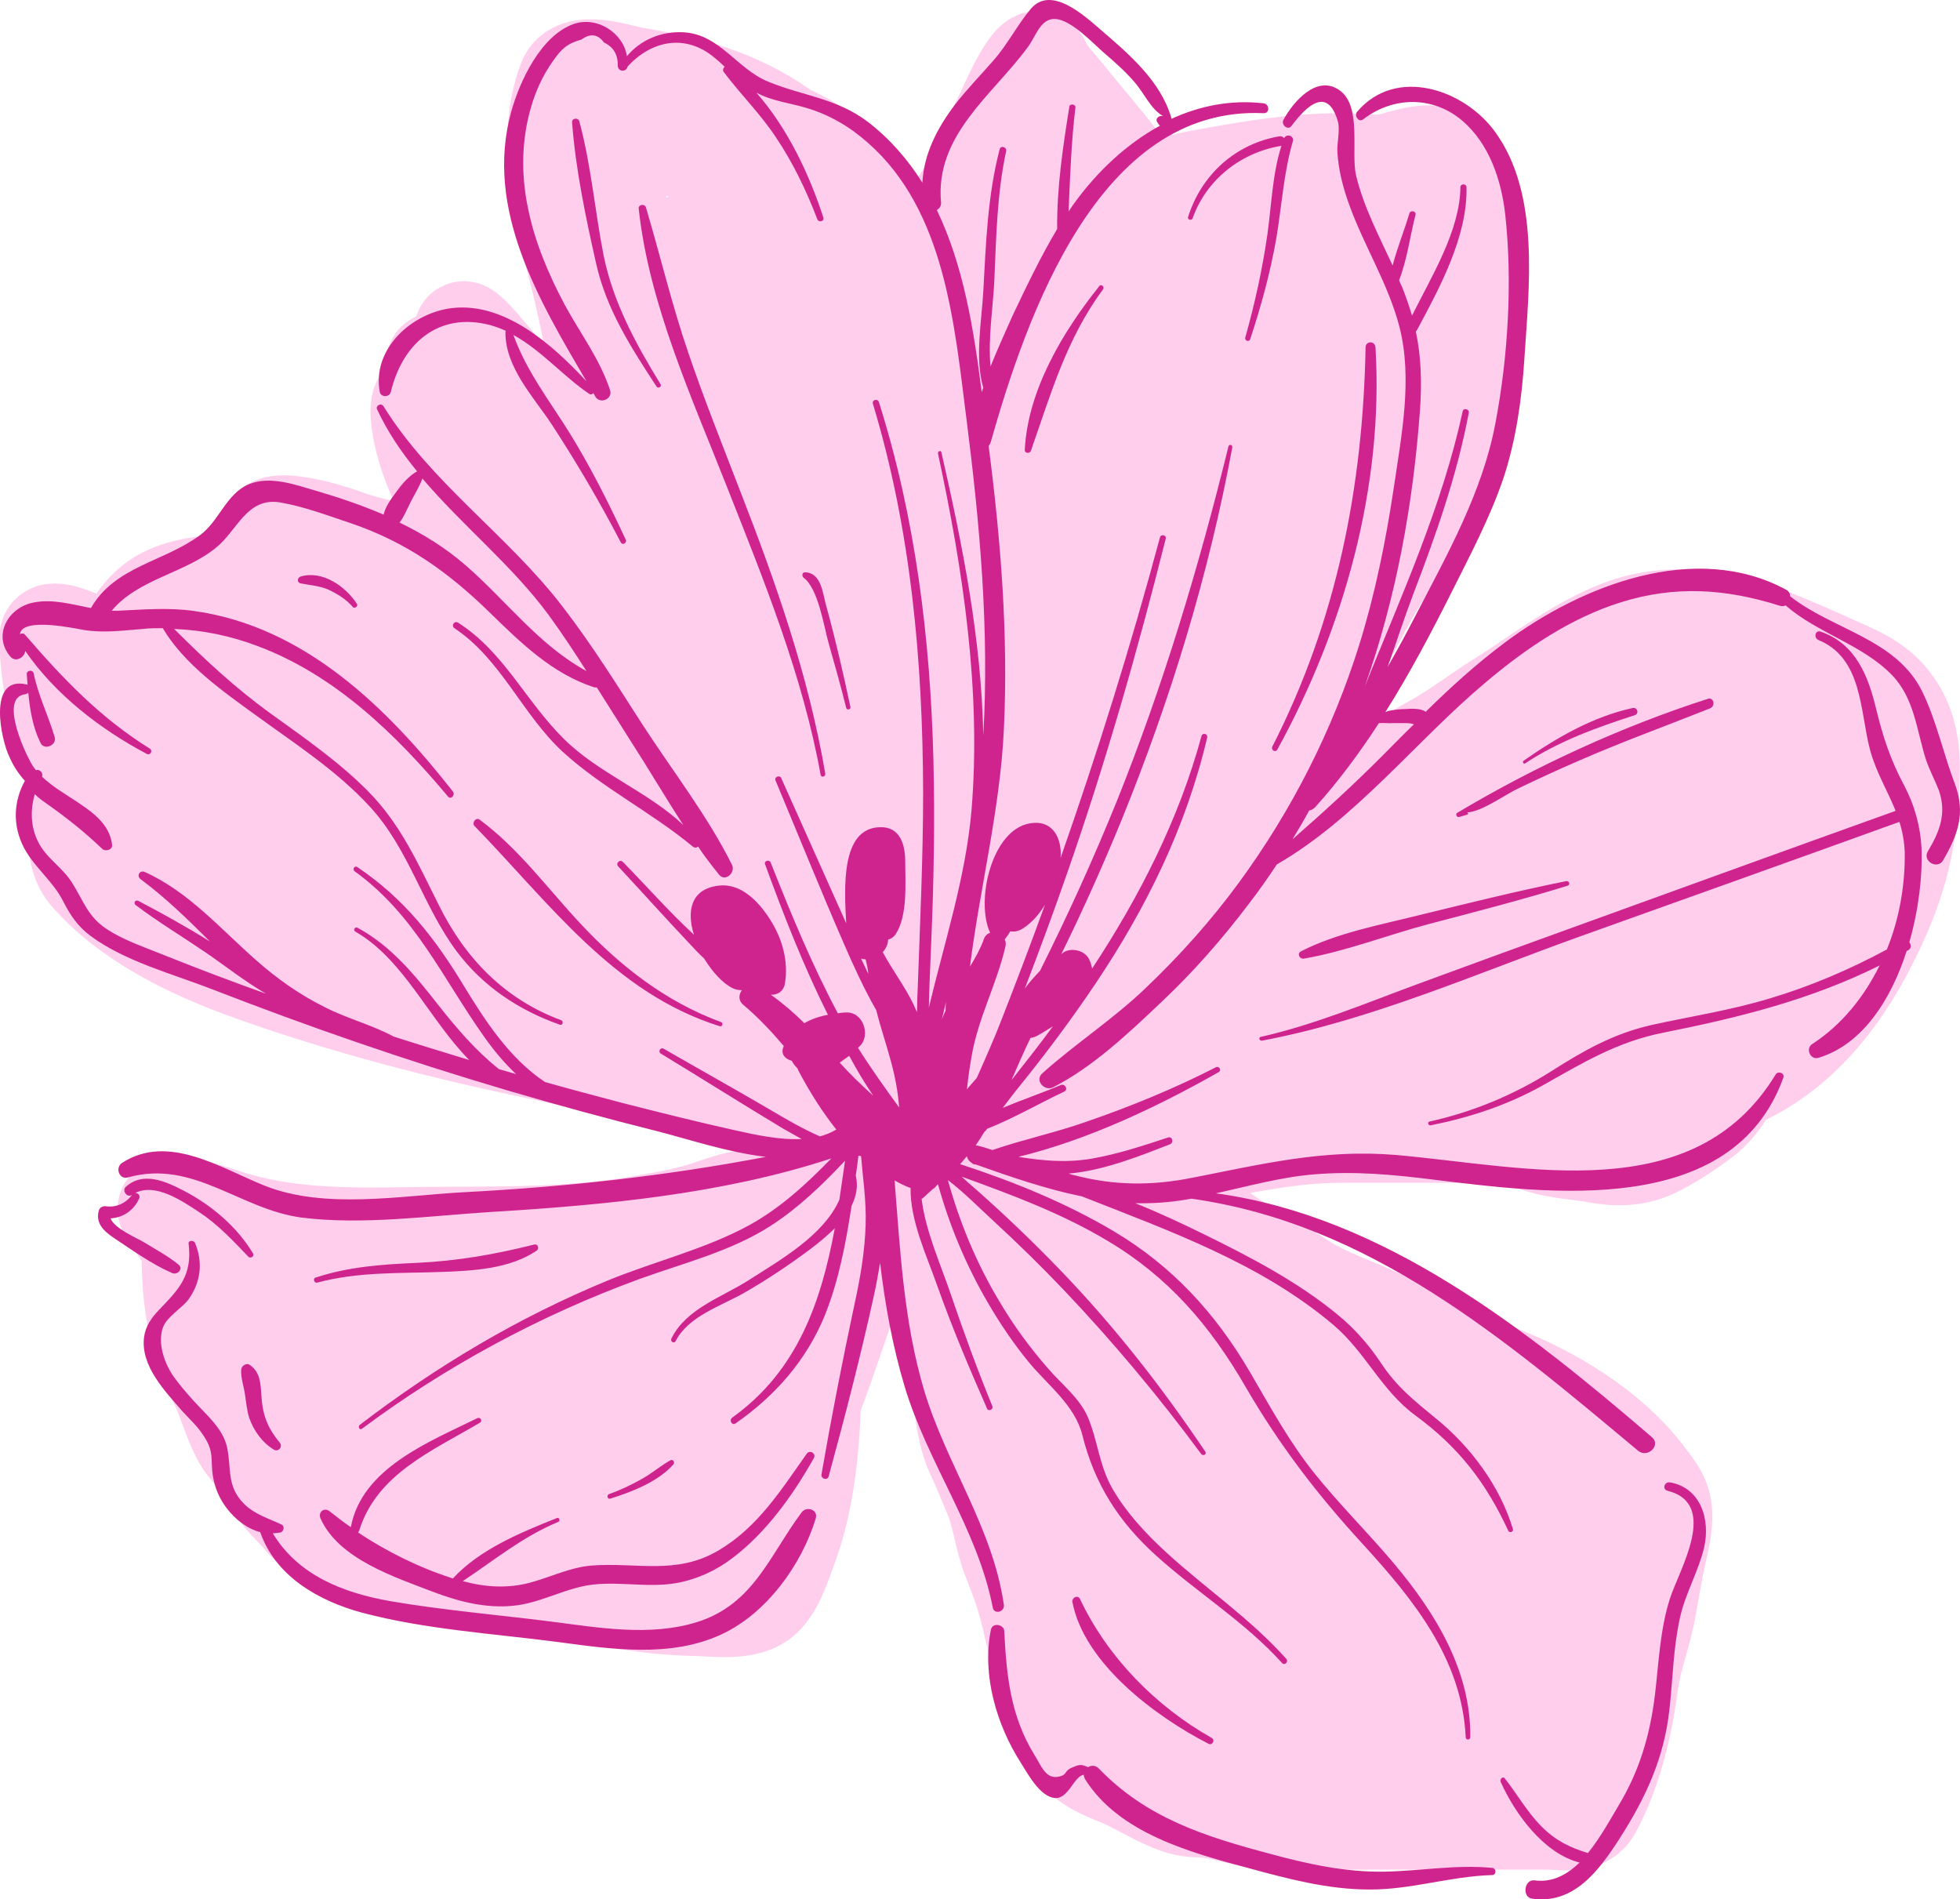 <svg width="419" height="406" viewBox="0 0 419 406" fill="none" xmlns="http://www.w3.org/2000/svg">
<path d="M183.628 251.605C179.721 251.605 176.093 252.94 172.375 253.713M172.375 253.713C170.859 254.028 169.329 254.25 167.758 254.25C166.573 254.25 166.03 254.911 164.783 254.911C163.039 254.911 162.21 256.233 160.778 256.233C157.517 256.233 153.249 258.078 150.051 259.025C145.754 260.299 141.151 261.115 136.716 261.854C123.361 264.08 110.029 264.169 96.489 264.169C80.715 264.169 64.508 265.485 49.246 260.715C47.458 260.156 37.431 256.587 35.654 258.364C35.357 258.661 38.725 263.128 39.107 263.838C40.203 265.874 40.797 266.784 40.797 269.128C40.797 277.93 42.3 287.212 46.418 294.99C48.824 299.536 50.007 305.999 53.361 309.832C55.825 312.648 57.627 316.039 59.826 319.053C61.415 321.23 63.309 322.801 64.969 324.857C66.933 327.288 70.584 328.402 73.198 330C74.792 330.974 77.001 332.611 78.893 332.902C86.524 334.077 93.876 335.802 101.486 337.421C107.109 338.618 113.126 338.761 119.145 338.638M172.375 253.713C177.034 250.115 182.426 246.997 186.808 242.969M172.375 253.713C172.317 253.757 172.26 253.801 172.203 253.846C166.066 258.619 163.101 265.345 158.17 271.075C155.486 274.194 153.268 277.432 150.436 280.028M119.145 338.638C124.323 338.532 129.503 338.229 134.438 338.229C139.012 338.229 144.379 338.131 148.876 337.274C150.773 336.913 152.473 336.393 154.386 336.246C155.004 336.198 155.312 335.742 155.681 335.377M119.145 338.638C113.466 336.948 107.889 334.888 102.441 332.572C90.892 327.662 78.9 321.885 68.717 314.424C62.386 309.786 57.127 301.416 53.802 294.366C50.439 287.238 50.862 277.997 51.414 270.267C51.625 267.311 56.623 270.085 58.357 270.487C71.298 273.488 84.734 275.113 97.812 277.835C105.755 279.487 113.718 281.714 121.759 283.169M119.145 338.638C128.766 341.501 138.682 343.301 148.765 343.483C152.726 343.554 158.833 344.498 162.395 342.05C165.511 339.907 167.212 334.212 168.456 330.882C172.115 321.088 173.24 309.991 173.579 299.315M155.681 335.377C155.908 335.153 156.158 334.963 156.517 334.923C159.982 334.538 162.63 333.077 163.827 329.486C164.759 326.69 165.633 323.875 166.492 321.054M155.681 335.377C145.409 337.12 133.472 333.313 124.85 328.715C116.741 324.39 108.891 319.235 101.546 313.613M155.681 335.377C157.306 335.102 158.889 334.687 160.411 334.115C165.146 332.334 166.463 326.74 166.492 321.054M166.492 321.054C168.712 313.763 170.829 306.436 173.579 299.315M166.492 321.054C166.515 316.622 165.756 312.134 165.223 309.354C164.586 306.028 163.587 302.525 162.254 299.045M173.579 299.315C173.634 299.172 173.69 299.028 173.746 298.885C176.695 291.33 179.119 283.445 181.979 275.794M173.579 299.315C173.656 296.878 173.693 294.462 173.71 292.088C173.731 289.063 173.399 285.593 173.597 282.272M181.979 275.794C183.289 272.293 184.689 268.84 186.273 265.491C188.433 260.925 189.746 256.592 190.572 251.641C191.723 244.731 194.155 256.514 194.502 258.217C195.107 261.185 195.99 264.004 196.94 266.787M181.979 275.794C179.756 277.197 177.601 278.698 175.62 280.406C174.928 281.002 174.254 281.625 173.597 282.272M181.979 275.794C184.573 274.158 187.26 272.655 189.874 271.112C192.254 269.707 194.594 268.24 196.94 266.787M196.94 266.787C198.18 270.422 199.534 273.996 200.527 277.761C202.089 283.678 203.472 289.65 204.936 295.615C206.139 300.522 206.243 306.143 208.426 310.75C209.807 313.667 210.963 316.596 212.209 319.567C214.042 323.936 214.438 328.656 216.103 332.939C217.477 336.471 218.701 339.52 219.667 343.189C221.429 349.884 222.52 356.309 224.773 362.843C226.118 366.741 227.948 370.199 229.916 373.643C231.719 376.798 236.11 378.553 239.37 379.857L239.541 379.925C244.126 381.759 250.656 386.501 255.705 386.501C261.331 386.501 266.695 389.146 272.274 389.146H330.795C334.142 389.146 338.512 390.226 340.383 386.795C344.893 378.527 347.12 368.648 348.355 359.389C348.901 355.294 350.474 350.884 351.441 346.826C352.39 342.836 352.915 338.793 353.718 334.776C354.412 331.307 355.555 327.575 355.555 324.012C355.555 320.298 353.82 318.396 351.588 315.453C344.128 305.619 331.857 298.191 320.509 293.778C310.352 289.828 300.958 284.193 290.899 280.039C287.566 278.662 284.422 277.416 281.201 275.741C277.075 273.595 273.425 270.35 269.224 268.467C265.163 266.646 261.967 263.928 258.203 261.67C254.523 259.462 250.543 257.68 247.109 255.058C245.099 253.523 241.974 253.009 240.203 251.237C239.122 250.157 253.133 246.966 254.713 246.682C265.265 244.788 275.643 242.347 286.417 242.347H310.002C327.296 242.347 343.658 236.822 360.551 233.898C381.889 230.205 394.486 213.581 402.578 194.7C406.997 184.388 408.456 174.852 408.456 163.658C408.456 159.623 407.585 155.26 405.443 151.792C402.267 146.649 398.241 144.86 392.848 142.463L392.843 142.461C379.9 136.708 366.239 129.937 351.624 132.946C340.698 135.195 330.099 143.86 320.876 149.624C316.369 152.441 312.149 155.692 307.541 158.367C302.433 161.333 296.97 164.044 292.479 167.956C288.069 171.797 283.314 175.212 278.849 179.013C276.075 181.376 273.152 183.385 270.154 185.446L270.106 185.479C267.184 187.488 265.107 190.164 262.391 192.385C255.24 198.237 247.946 203.919 240.641 209.585M196.94 266.787C200.618 264.511 204.312 262.268 208.205 260.348C209.444 259.737 210.509 259.135 211.459 258.631M240.641 209.585C237.015 212.397 233.386 215.205 229.769 218.028C224.804 221.903 219.923 225.778 214.928 229.563C211.285 232.323 207.409 235.635 203.334 238.153M240.641 209.585C242.017 209.094 243.275 208.039 244.464 207.411C249.161 204.928 254.22 203.329 259.267 201.709M240.641 209.585C240.075 209.787 239.489 209.893 238.88 209.835C236.108 209.571 237.19 203.358 237.19 201.57C237.19 198.793 237.578 196.379 238.283 194.166M203.334 238.153C203.312 238.167 203.29 238.18 203.268 238.194M203.334 238.153C203.226 238.113 203.119 238.073 203.017 238.035M203.334 238.153C204.97 238.766 207.117 239.624 206.038 239.408C205.113 239.223 204.187 238.764 203.268 238.194M203.268 238.194C201.899 239.037 200.507 239.789 199.094 240.4C196.858 241.367 195.361 242.482 193.547 244.037C192.824 244.657 192.383 244.392 192.923 243.376C193.412 242.454 194.07 241.597 194.801 240.783M203.268 238.194C203.184 238.142 203.1 238.089 203.017 238.035M194.801 240.783C196.017 239.429 197.435 238.195 198.617 236.984C198.786 236.81 198.956 236.636 199.125 236.462M194.801 240.783C192.243 241.995 189.566 242.789 186.808 242.969M194.801 240.783C196.851 239.811 198.824 238.571 200.701 237.161M199.125 236.462C199.344 236.237 199.563 236.012 199.782 235.786M199.125 236.462C197.518 235.717 195.938 234.913 194.282 234.265C194.118 234.201 193.954 234.139 193.79 234.078M199.125 236.462C199.647 236.703 200.171 236.939 200.701 237.161M199.782 235.786C202.99 232.478 206.209 229.071 209.364 225.573M199.782 235.786C200.25 236.098 200.724 236.437 201.202 236.779M199.782 235.786C199.189 235.391 198.604 235.039 198.029 234.779C196.798 234.223 195.562 233.675 194.321 233.135M209.364 225.573C209.434 225.495 209.504 225.417 209.573 225.34M209.364 225.573C209.262 225.682 209.157 225.787 209.05 225.889C207.799 227.079 204.304 223.087 200.344 217.486M209.364 225.573C209.435 225.497 209.505 225.419 209.573 225.34M209.573 225.34C216.766 217.348 223.621 208.881 229.255 200.027C237.353 187.302 243.634 172.548 253.097 160.719C262.41 149.078 275.711 142.774 282.817 129.272C287.693 120.008 293.489 111.264 298.82 102.33M209.573 225.34C212.784 221.64 213.651 214.224 214.23 209.945C215.356 201.623 215.884 192.687 215.433 183.943M298.82 102.33C304.069 93.534 308.868 84.553 311.894 74.712M298.82 102.33C297.827 104.433 296.766 106.487 295.711 108.479C290.983 117.41 287.255 127.086 280.172 134.562C273.53 141.573 268.866 149.892 263.934 158.11C258.748 166.754 252.549 173.675 246.154 181.475C242.588 185.823 239.75 189.562 238.283 194.166M298.82 102.33C301.677 96.279 303.977 89.821 303.977 83.241C303.977 73.84 302.987 63.934 293.911 58.518C285.971 53.779 274.685 53.542 265.808 51.538C255.453 49.2 241.299 46.874 231.018 50.73C221.867 54.161 214.25 58.955 207.706 65.351M311.894 74.712C312.769 71.865 313.496 68.946 314.043 65.939C315.933 55.543 312.27 46.523 310.626 36.66C309.717 31.205 302.54 33.12 298.32 34.419C294.798 35.502 289.671 34.712 286.05 34.712C276.589 34.712 267.421 36.331 258.192 37.96L257.652 38.056C249.439 39.505 245.146 42.353 239.541 34.933C235.653 29.785 231.344 24.916 227.308 19.871C225.858 18.058 223.513 15.728 222.643 13.552C221.084 9.657 215.389 23.055 214.854 24.132C212.444 28.992 210.518 34.127 207.948 38.9C206.13 42.277 203.743 45.235 202.144 48.746C200.086 53.262 197.434 60.523 192.078 54.624C186.907 48.929 183.369 42.01 178.081 36.402C176.559 34.788 175.362 32.819 173.636 31.406C171.681 29.806 169.192 29.173 167.134 27.733C157.473 20.97 147.384 18.234 135.871 16.344C132.403 15.775 123.085 12.268 121.176 17.299C116.426 29.824 120.182 45.229 123.417 57.562C127.048 71.406 129.047 85.919 131.242 100.03C131.84 103.871 121.407 94.371 120.478 93.601C118.998 92.373 117.542 91.397 116.062 90.596M311.894 74.712C311.995 74.91 312.1 75.108 312.206 75.306C313.824 78.311 311.912 82.548 311.912 85.629C311.912 88.395 310.844 92.468 309.635 94.887C305.123 103.91 301.775 113.63 295.895 121.998C291.068 128.868 288.1 137.226 282.854 143.783C277.969 149.889 273.19 156.07 268.269 162.188C261.993 169.99 255.56 177.401 248.762 184.781C245.594 188.22 241.883 191.136 238.283 194.166M311.894 74.712C309.854 70.73 308.728 66.624 306.328 62.853C304.294 59.656 302.826 55.697 300.524 52.566C296.465 47.046 292.194 47.938 285.462 47.938C277.536 47.938 268.993 48.895 261.142 47.791C252.851 46.625 243.666 44.143 236.015 40.811C231.937 39.035 226.697 33.933 221.908 35.815C216.8 37.821 213.277 44.23 210.739 48.848L210.593 49.113C207.61 54.537 204.389 59.454 200.821 64.469C199.258 66.665 196.067 70.257 193.51 71.376C188.533 73.553 182.878 64.858 180.396 61.824C174.201 54.253 170.959 44.613 164.783 37.064C159.439 30.533 149.499 31.406 141.969 31.406C140.221 31.406 137.367 30.855 135.651 31.48C131.05 33.153 132.05 43.631 132.05 47.24C132.05 54.412 133.059 60.793 134.181 67.775C135.078 73.356 137.34 78.164 137.34 83.866V96.466C137.34 97.762 138.002 101.951 137.047 103.042C135.48 104.833 129.027 102.373 123.155 99.634M116.062 90.596C113.263 89.083 110.373 88.2 107.051 87.439M116.062 90.596C118.424 93.608 120.789 96.621 123.155 99.634M116.062 90.596C113.282 87.053 110.506 83.512 107.731 79.972C106.424 78.304 98.987 68.996 98.987 70.861C98.987 76.245 103.404 80.742 105.857 85.262L105.872 85.29C106.279 86.039 106.665 86.75 107.051 87.439M107.051 87.439C106.766 87.374 106.479 87.309 106.188 87.246C105.25 87.04 104.271 86.8 103.269 86.553M107.051 87.439C108.144 89.392 109.229 91.157 110.743 93.05C110.915 93.264 111.051 93.442 111.155 93.585M103.269 86.553C102.261 86.305 101.231 86.05 100.198 85.82M103.269 86.553C105.744 88.981 108.309 91.458 109.883 92.873M103.269 86.553C101.084 84.409 98.968 82.304 97.665 81C97.402 80.737 93.322 76.527 93.073 77.4C92.509 79.375 99.02 84.595 99.979 85.593C100.052 85.668 100.125 85.744 100.198 85.82M100.198 85.82C98.21 85.375 96.214 85.019 94.359 84.968C90.019 84.847 89.288 85.28 89.877 90.111C90.848 98.077 95.363 106.528 99.171 113.439C100.667 116.153 103.059 118.886 104.131 121.778C105.122 124.454 106.909 126.73 107.547 129.603C108.036 131.802 81.975 125.878 79.37 125.415C67.539 123.312 55.072 123.409 43.221 125.158C36.993 126.077 32.636 127.875 29.188 132.946C26.451 136.971 26.024 142.118 23.972 146.465C21.572 151.547 20.473 155.653 19.269 161.123C17.948 167.13 13.954 181.031 18.828 186.655C27.813 197.021 41.612 203.421 54.279 207.925C73.834 214.878 93.912 220.085 114.196 224.346C125.262 226.671 136.317 229.083 147.406 231.253C154.764 232.692 161.722 236.888 168.824 239.408C174.476 241.414 179.649 243.008 185.612 243.008C186.012 243.008 186.411 242.995 186.808 242.969M100.198 85.82C101.978 87.657 103.795 89.374 105.659 91.032M186.808 242.969C187.873 241.99 188.879 240.956 189.8 239.849C191.287 238.062 192.608 236.127 193.79 234.078M200.701 237.161C200.869 237.035 201.036 236.908 201.202 236.779M200.701 237.161C201.176 237.359 201.656 237.547 202.144 237.718C202.372 237.798 202.676 237.909 203.017 238.035M201.202 236.779C205.573 233.398 209.409 229.129 212.467 225.265C219.257 216.68 224.98 207.041 232.708 199.218C234.468 197.437 236.36 195.785 238.283 194.166M201.202 236.779C201.801 237.209 202.407 237.643 203.017 238.035M123.155 99.634C118.557 97.489 114.315 95.172 113.058 94.593C112.494 94.333 111.851 93.977 111.155 93.585M123.155 99.634C127.547 105.226 131.944 110.82 136.349 116.414C139.167 119.995 142.009 125.235 142.165 130.215M111.155 93.585C110.747 93.356 110.322 93.114 109.883 92.873M111.155 93.585C111.808 94.486 111.182 94.04 109.883 92.873M109.883 92.873C108.54 92.134 107.079 91.4 105.659 91.032M105.659 91.032C104.617 90.762 103.597 90.689 102.661 90.956C97.327 92.48 118.161 133.473 114.527 141.469C114.491 141.549 114.451 141.627 114.408 141.703M105.659 91.032C107.743 92.886 109.887 94.668 112.102 96.466C123.268 105.528 131.457 117.467 140.647 128.39C141.155 128.995 141.661 129.603 142.165 130.215M114.408 141.703C112.963 144.261 107.96 144.438 105.527 144.481C101.956 144.545 98.456 144.472 94.977 144.242M114.408 141.703C116.127 142.476 117.811 143.369 119.447 144.364M114.408 141.703C112.536 140.862 110.623 140.164 108.686 139.632C105.528 138.764 101.158 137.265 97.775 137.942C96.287 138.24 95.59 140.584 95.314 141.836C95.138 142.632 95.028 143.436 94.977 144.242M94.977 144.242C94.032 144.18 93.088 144.105 92.144 144.019M94.977 144.242C94.944 144.766 94.935 145.291 94.95 145.816M92.144 144.019C88.632 143.698 85.126 143.211 81.574 142.534C77.185 141.698 73.018 140.282 68.619 139.932M92.144 144.019C93.093 144.595 94.028 145.196 94.95 145.816M92.144 144.019C86.214 140.415 79.773 137.77 72.684 137.281C71.399 137.192 70.255 137.169 69.272 137.265M68.619 139.932C67.972 139.881 67.319 139.852 66.659 139.852C66.247 139.852 65.839 139.855 65.434 139.86M68.619 139.932C68.903 139.066 69.161 138.118 69.272 137.265M68.619 139.932C68.209 141.183 67.742 142.264 67.579 142.641L67.578 142.644C67.119 143.707 66.59 144.736 66.005 145.738M65.434 139.86C61.42 139.911 57.725 140.228 53.728 141.028C51.39 141.495 48.33 142.296 45.741 143.575M65.434 139.86C65.901 138.17 67.242 137.463 69.272 137.265M65.434 139.86C65.159 140.855 65.188 142.192 65.557 143.967C65.683 144.569 65.832 145.159 66.005 145.738M45.741 143.575C44.155 144.36 42.746 145.324 41.789 146.502C39.299 149.566 35.157 151.475 33.523 155.208C30.238 162.718 29.452 173.422 32.715 180.997C34.763 185.752 37.064 190.215 41.458 193.23C51.63 200.211 64.855 204.102 76.505 207.962C91.504 212.931 106.821 216.289 122.278 219.497C141.093 223.402 159.999 227.756 178.926 231.032C183.936 231.899 188.996 232.307 193.79 234.078M45.741 143.575C45.814 149.229 49.951 156.36 53.578 160.747M45.741 143.575C45.709 141.101 46.456 138.909 48.365 137.354C52.924 133.639 62.534 134.116 68.092 134.599C69.243 134.699 69.457 135.853 69.272 137.265M193.79 234.078C193.97 233.766 194.147 233.452 194.321 233.135M194.321 233.135C180.61 227.167 166.322 222.135 152.476 216.558C149.294 215.277 146.112 213.995 142.928 212.715M194.321 233.135C196.939 228.353 198.842 222.999 200.344 217.486M142.928 212.715C130.095 207.554 117.245 202.413 104.388 197.382C97.061 194.515 90.126 189.583 83.926 184.818C74.814 177.814 65.249 171.101 56.447 163.731C55.602 163.024 54.611 161.997 53.578 160.747M142.928 212.715C125.325 209.247 108.164 204.49 91.199 198.41C78.97 194.027 35.692 181.14 53.214 161.159C53.334 161.022 53.456 160.885 53.578 160.747M142.928 212.715C145.051 213.133 147.18 213.532 149.317 213.913C149.845 214.007 158.827 216.013 158.574 215.162C156.817 209.264 150.469 202.968 146.818 198.263C144.041 194.684 141.249 191.097 138.417 187.539M53.578 160.747C57.794 155.995 62.76 151.293 66.005 145.738M66.005 145.738C70.135 159.592 87.369 166.76 99.649 170.637C100.151 170.796 100.653 170.952 101.155 171.105M138.417 187.539C138.143 187.194 137.868 186.849 137.592 186.504M138.417 187.539C136.955 189.619 134.875 191.329 132.05 192.459C123.908 195.716 106.727 196.52 102.588 186.801C100.39 181.641 100.145 176.297 101.155 171.105M138.417 187.539C138.551 187.349 138.68 187.155 138.803 186.959M137.592 186.504C135.406 183.771 133.195 181.058 130.947 178.381M137.592 186.504C134.365 185.273 130.446 183.639 130.287 183.569C125.047 181.235 119.848 178.302 115.052 174.813M137.592 186.504C138.011 186.664 138.418 186.817 138.803 186.959M130.947 178.381C129.411 176.552 127.857 174.741 126.283 172.952C123.067 169.299 119.65 165.95 116.099 162.761M130.947 178.381C125.65 177.203 120.34 176.068 115.052 174.813M130.947 178.381C133.377 178.922 135.805 179.471 138.226 180.046M116.099 162.761C113.366 160.307 110.553 157.947 107.692 155.617M116.099 162.761C123.427 166.674 130.26 171.687 135.981 177.581C136.456 178.07 137.31 178.961 138.226 180.046M116.099 162.761C113.121 161.171 110.06 159.763 106.959 158.551C106.695 158.448 106.408 158.35 106.103 158.255M107.692 155.617C106.341 154.516 104.979 153.421 103.609 152.326M107.692 155.617C107.97 155.182 108.252 154.752 108.539 154.326C111.729 149.596 115.913 153.147 120.148 154.694C125.686 156.717 131.188 158.849 136.584 161.173M107.692 155.617C107.142 156.478 106.61 157.359 106.103 158.255M103.609 152.326C102.989 151.83 102.366 151.334 101.743 150.836C99.552 149.09 97.291 147.39 94.95 145.816M103.609 152.326C101.573 153.774 99.359 155.621 100.31 156.237C101.795 157.197 104.257 157.678 106.103 158.255M103.609 152.326C105.039 151.31 106.381 150.491 106.482 150.432C110.591 148.031 114.997 146.145 119.447 144.364M94.95 145.816C95.091 150.828 97.331 155.848 100.09 159.837C101.086 161.277 102.159 162.671 103.298 164.019M101.155 171.105C105.756 172.509 110.395 173.707 115.052 174.813M101.155 171.105C101.624 168.699 102.361 166.326 103.298 164.019M115.052 174.813C110.715 171.658 106.708 168.049 103.298 164.019M138.226 180.046C139.163 180.268 140.1 180.494 141.035 180.725M138.226 180.046C139.007 180.971 139.833 182.036 140.51 183.114M141.035 180.725C147.192 182.245 153.303 183.966 159.312 186.151M141.035 180.725C140.91 181.54 140.736 182.339 140.51 183.114M141.035 180.725C142.041 174.146 139.867 166.487 136.584 161.173M159.312 186.151C160.466 186.571 161.616 187.007 162.762 187.463C169.119 189.99 175.467 192.947 181.936 195.3M159.312 186.151C156.292 181.201 153.361 176.207 150.529 171.188C149.621 169.58 148.702 167.979 147.774 166.383M159.312 186.151C165.521 196.328 172.108 206.322 179 215.97C181.252 219.124 183.591 222.322 185.98 225.375C187.613 227.462 187.616 226.226 187.302 223.979C185.963 214.38 184.209 204.778 181.936 195.3M181.936 195.3C183.169 195.749 184.406 196.176 185.649 196.573C188.182 197.384 184.403 193.838 184.29 193.708C183.059 192.294 181.796 190.926 180.501 189.602M181.936 195.3C181.479 193.395 181.001 191.496 180.501 189.602M180.501 189.602C170.976 179.852 159.785 172.452 147.774 166.383M180.501 189.602C179.546 185.982 178.512 182.384 177.391 178.816M147.774 166.383C144.112 164.532 140.374 162.805 136.584 161.173M147.774 166.383C142.515 157.336 136.974 148.465 131.604 139.485M136.584 161.173C136.458 160.969 136.331 160.768 136.202 160.572C132.076 154.283 126.175 148.458 119.447 144.364M106.103 158.255C105.051 160.114 104.101 162.042 103.298 164.019M138.803 186.959C139.55 185.773 140.112 184.479 140.51 183.114M138.803 186.959C140.488 187.58 141.764 187.989 141.822 187.83C142.281 186.568 141.584 184.825 140.51 183.114M119.447 144.364C123.101 142.901 126.786 141.51 130.36 139.962C130.682 139.823 131.107 139.664 131.604 139.485M131.604 139.485C133.889 138.66 137.701 137.404 140.005 135.688M131.604 139.485C130.458 137.568 129.319 135.647 128.193 133.717C123.452 125.595 117.908 117.401 115.005 108.369C114.052 105.406 113.823 103.53 116.401 106.753C121.778 113.474 127.295 120.071 132.785 126.701C135.233 129.657 137.633 132.658 140.005 135.688M140.005 135.688C140.987 134.956 141.695 134.141 141.896 133.24C142.115 132.254 142.197 131.24 142.165 130.215M140.005 135.688C150.916 149.622 161.224 164.139 172.754 177.47C175.349 180.471 170.774 174.209 170.367 173.54C168.306 170.155 166.135 166.885 164.305 163.364C158.214 151.643 150.574 140.437 142.165 130.215M177.391 178.816C175.838 173.869 174.119 168.979 172.221 164.163M177.391 178.816C173.483 171.351 169.823 163.763 166.73 155.906L166.676 155.771C166.032 154.135 164.845 151.123 164.489 149.22C164.432 148.916 164.225 148.303 164.467 148.234M177.391 178.816C179.816 183.448 182.337 188.033 184.877 192.606C185.738 194.154 193.696 208.085 200.344 217.486M172.221 164.163C171.125 161.385 169.969 158.631 168.75 155.906C168.584 155.534 165.845 148.281 164.525 148.228C164.504 148.227 164.484 148.229 164.467 148.234M172.221 164.163C169.611 159.528 167.253 154.751 165.15 149.845C164.92 149.308 164.693 148.772 164.467 148.234M172.221 164.163C174.902 168.925 177.849 173.537 181.057 177.985C183.243 181.015 188.203 185.914 192.519 183.716C195.551 182.171 196.31 179.097 196.817 175.964C197.039 174.592 197.172 173.216 197.232 171.838M164.467 148.234C160.705 139.27 157.496 130.15 153.504 121.264C148.626 110.404 146.808 99.126 144.688 87.466C142.736 76.731 138.551 50.454 154.9 48.084C162.854 46.932 164.202 52.453 168.126 58.261C171.967 63.946 176.908 68.829 181.681 73.727C184.55 76.67 187.635 80.264 191.71 81.552C192.233 81.716 192.844 81.569 193.494 81.221M200.344 217.486C202.671 208.942 204.034 200.014 205.597 192.238C206.004 190.212 206.446 188.184 206.902 186.152M215.433 183.943C215.179 179.032 214.617 174.182 213.679 169.535C213.281 167.565 211.673 161.96 211.401 163.951C210.388 171.379 208.555 178.783 206.902 186.152M215.433 183.943C212.577 186.001 208.808 188.333 206.902 186.152M215.433 183.943C216.679 183.045 217.751 182.2 218.418 181.805C222.496 179.391 226.658 177.183 230.614 174.568C235.005 171.667 239.995 169.711 243.729 165.898C249.767 159.735 254.674 152.095 259.526 144.995C267.653 133.103 275.706 120.587 282.67 107.965C284.628 104.416 287.567 100.775 288.768 96.871C290.837 90.147 291.743 81.686 290.605 74.719C288.781 63.547 270.397 62.305 262.171 60.648C247.232 57.641 231.79 56.411 217.095 61.236C214.097 62.221 210.816 63.607 207.706 65.351M206.902 186.152C206.858 186.102 206.814 186.049 206.772 185.993C203.288 181.409 200.512 176.588 197.232 171.838M150.436 280.028C148.725 281.596 146.79 282.929 144.394 283.859C141.635 284.93 138.301 284.979 135.113 284.777M150.436 280.028C152.464 282.072 154.316 284.38 155.98 286.854M150.436 280.028C148.76 278.338 146.963 276.829 145.055 275.557C138.279 271.04 127.652 279.83 121.759 283.169M135.113 284.777C133.483 284.673 131.891 284.505 130.434 284.374C129.385 284.279 128.337 284.164 127.292 284.03M135.113 284.777C135.133 284.801 135.153 284.826 135.173 284.851C137.626 287.981 139.779 291.676 141.41 295.636M135.113 284.777C133.429 282.763 129.494 283.378 127.292 284.03M127.292 284.03C125.443 283.794 123.599 283.502 121.759 283.169M127.292 284.03C127.236 284.047 127.181 284.063 127.128 284.08C121.821 285.719 118.556 288.948 116.327 293.925C112.998 301.361 115.251 306.304 120.923 308.995M121.759 283.169C121.507 283.311 121.263 283.444 121.029 283.565L120.667 283.753C113.416 287.513 106.133 291.289 99.443 296.005M173.597 282.272C173.735 279.97 174.127 277.739 175.069 275.777C175.379 275.132 175.701 274.497 176.053 273.887M173.597 282.272C168.926 286.872 165.125 292.711 162.254 299.045M176.053 273.887C176.857 272.496 177.817 271.234 179.147 270.267C180.448 269.32 177.647 272.519 176.053 273.887ZM176.053 273.887C175.895 274.023 175.749 274.14 175.62 274.234C169.275 278.849 162.691 282.912 155.98 286.854M155.98 286.854C153.747 288.166 151.5 289.465 149.243 290.766C146.586 292.297 143.985 293.942 141.41 295.636M155.98 286.854C158.53 290.647 160.638 294.829 162.254 299.045M141.41 295.636C134.592 300.123 127.952 304.962 120.923 308.995M141.41 295.636C143.706 301.213 144.967 307.316 144.577 313.111M120.923 308.995C119.997 309.527 119.064 310.044 118.123 310.545M120.923 308.995C122.536 309.76 124.424 310.344 126.54 310.75C132.443 311.886 138.217 313.102 144.247 313.102C144.359 313.102 144.469 313.105 144.577 313.111M118.123 310.545C118.063 310.577 118.003 310.609 117.944 310.64C112.789 313.369 107.16 314.125 101.546 313.613M118.123 310.545C111.901 305.704 105.959 300.296 99.443 296.005M118.123 310.545C123.592 314.8 129.277 318.617 135.761 320.853C140.007 322.317 142.871 322.212 143.953 317.436C144.273 316.023 144.478 314.577 144.577 313.111M101.546 313.613C97.962 313.286 94.385 312.442 90.942 311.265C76.888 306.457 60.581 299.154 54.61 284.668L54.602 284.649C54.19 283.65 52.358 279.205 53.508 278.055C55.294 276.269 65.995 284.095 67.247 284.961C77.864 292.304 86.878 301.76 96.857 309.905C98.395 311.161 99.959 312.398 101.546 313.613ZM162.254 299.045C158.352 307.651 156.169 317.172 155.856 325.739C155.795 327.393 155.941 327.489 155.194 326.033C153.983 323.67 152.63 321.403 151.264 319.126C149.625 316.396 147.942 313.301 144.577 313.111M99.443 296.005C99.316 296.095 99.188 296.186 99.061 296.276C97.879 297.119 95.486 299.936 93.698 298.921C91.277 297.547 87.496 289.539 93.404 292.492C95.484 293.533 97.49 294.719 99.443 296.005ZM211.459 258.631C214.746 256.891 216.668 256.336 219.704 260.715C219.827 260.894 219.95 261.074 220.07 261.256M211.459 258.631C213.526 261.797 215.69 264.915 217.935 267.971M211.459 258.631C209.649 255.858 207.912 253.048 206.258 250.209C205.428 248.783 199.857 242.541 202.768 242.384C211.032 241.937 219.364 242.523 227.639 242.347C234.716 242.196 241.689 239.371 248.725 238.526C255.414 237.724 262.236 238.949 268.93 238.012C274.753 237.197 280.917 236.025 286.564 234.412C292.391 232.747 298.364 231.766 304.271 230.444C309.95 229.174 316.025 228.966 321.611 227.506C335.086 223.981 349.305 222.487 362.866 218.836C365.949 218.005 368.105 215.722 370.911 214.427C372.276 213.797 376.394 210.112 377.23 208.843C378.833 206.408 380.452 204.187 382.41 201.974C383.54 200.696 385.411 199.945 386.34 198.594C387.56 196.82 388.471 194.849 389.647 193.047C394.777 185.181 399.198 175.597 399.198 165.972C399.198 159.951 395.401 156.1 390.455 153.224C386.794 151.096 381.748 149.037 377.744 147.824C373.911 146.663 370.803 144.755 366.76 144.444C362.307 144.102 358.013 143.74 353.498 143.82C344.151 143.985 337.061 148.516 328.591 151.755C317.015 156.181 306.536 163.772 296.189 170.454C291.019 173.793 285.594 176.34 280.833 180.336C273.091 186.834 265.957 194.08 259.267 201.709M220.07 261.256C223.718 266.767 225.77 273.627 228.226 279.671C228.533 280.425 228.831 281.176 229.123 281.927M220.07 261.256C221.543 257.693 223.622 254.579 226.39 254.948C232.27 255.732 239.355 258.327 244.758 260.715C250.813 263.392 256.275 267.932 261.951 271.295C270.621 276.433 278.779 281.706 286.968 287.57C288.619 288.752 290.297 289.893 291.996 291.003M220.07 261.256C219.107 263.585 218.403 266.106 217.935 267.971M229.123 281.927C232.509 290.645 234.931 299.22 236.896 308.436C239.401 320.182 243.393 331.94 248.432 342.858C249.8 345.822 250.805 348.876 252.032 351.895C252.142 352.167 252.462 352.883 252.858 353.762M229.123 281.927C229.387 282.229 229.651 282.53 229.916 282.831C232.721 286.007 235.845 289.026 239.191 291.895M229.123 281.927C225.225 277.462 221.478 272.793 217.935 267.971M252.858 353.762C254.201 356.746 256.413 361.608 254.236 357.332C253.571 356.026 252.976 354.696 252.42 353.353M252.858 353.762C252.711 353.626 252.565 353.49 252.42 353.353M252.858 353.762C254.701 355.469 256.638 357.088 258.718 358.581C268.782 365.807 279.055 367.906 291.193 367.986C293.937 368.004 296.767 368.06 299.58 367.956M252.42 353.353C250.331 348.318 248.772 343.104 246.007 338.303C243.071 333.205 239.745 328.375 236.309 323.608C231.035 316.293 232.756 325.548 233.129 330.066M252.42 353.353C248.155 349.343 244.373 344.874 240.423 340.433C237.501 337.148 235.119 333.85 233.129 330.066M233.129 330.066C233.156 330.39 233.176 330.689 233.186 330.955C233.487 339.084 234.074 347.377 236.896 355.091C240.647 365.343 245.479 374.109 256.367 377.648C263.169 379.858 269.226 382.047 276.351 383.195C284.76 384.549 292.81 384.858 301.259 385.693C305.105 386.073 309.041 385.84 312.904 385.84C318.339 385.84 320.898 384.83 324.807 380.586C327.781 377.358 331.332 374.808 334.762 372.1C339.352 368.477 341.71 362.434 343.946 357.259C347.516 348.998 350.241 339.547 348.796 330.441C348.061 325.814 343.768 322.902 339.979 320.963C333.766 317.784 328.2 313.011 322.345 309.244C316.421 305.433 310.26 301.964 304.155 298.413M233.129 330.066C232.742 329.329 232.369 328.574 232.01 327.796C223.958 310.349 212.8 289.753 217.463 269.936C217.578 269.445 217.735 268.768 217.935 267.971M304.155 298.413C300.048 296.024 295.965 293.597 291.996 291.003M304.155 298.413C307.665 301.041 310.832 303.995 313.455 307.371C319.739 315.457 324.481 325.752 325.214 336.211M304.155 298.413C300.411 295.61 296.277 293.178 291.996 291.003M291.996 291.003C284.852 287.373 277.3 284.459 270.473 281.729C262.578 278.57 253.565 276.022 246.08 272.03C242.488 270.114 237.734 267.249 236.529 273.206C235.317 279.194 236.799 285.716 239.191 291.895M299.58 367.956C306.186 367.711 312.704 366.581 317.827 361.998C322.996 357.372 323.624 351.906 324.77 345.356C325.065 343.668 325.236 341.969 325.292 340.266M299.58 367.956C293.399 365.974 287.782 362.084 282.707 358.104C278.093 354.485 274.089 349.587 270.45 344.552M299.58 367.956C302.171 368.787 304.861 369.282 307.651 369.308C317.566 369.402 323.639 359.944 326.019 351.161C327.02 347.467 326.983 343.91 326.176 340.521M325.292 340.266C325.321 339.384 325.319 338.501 325.288 337.618M325.292 340.266C325.586 340.356 325.881 340.441 326.176 340.521M325.292 340.266C323.305 339.663 321.317 338.84 319.113 337.788C318.18 337.344 317.249 336.895 316.319 336.444M325.288 337.618C325.271 337.149 325.246 336.68 325.214 336.211M325.288 337.618C325.644 338.571 325.943 339.539 326.176 340.521M325.288 337.618C325.115 337.157 324.929 336.699 324.73 336.245M325.214 336.211C325.046 336.232 324.884 336.244 324.73 336.245M325.214 336.211C329.982 335.613 340.041 327.574 340.971 336.87C341.379 340.952 337.355 341.536 334.321 341.536C331.271 341.536 328.701 341.204 326.176 340.521M239.191 291.895C239.197 291.91 239.203 291.926 239.209 291.941M239.191 291.895C239.201 291.903 239.211 291.912 239.221 291.92M239.209 291.941C241.094 296.803 243.541 301.452 245.676 305.46C251.099 315.639 257.316 325.543 263.861 335.033C265.95 338.063 268.126 341.335 270.45 344.552M239.209 291.941C239.213 291.934 239.217 291.927 239.221 291.92M239.209 291.941C236.791 296.195 237.399 304.32 237.704 307.371C239.429 324.619 249.947 336.139 265.551 342.564L265.576 342.575C267.112 343.207 268.745 343.88 270.45 344.552M270.45 344.552C279.74 348.217 291.157 351.882 300.45 349.03C304.338 347.837 304.115 342.263 303.83 339.038C303.753 338.168 303.64 337.311 303.494 336.466M324.73 336.245C319.912 325.255 307.546 316.36 298.063 310.824C287.997 304.948 277.138 301.015 266.506 296.35C261.3 294.065 255.737 291.003 250.158 289.774C247.932 289.283 245.144 289.014 242.848 289.296C241.207 289.498 240.041 290.487 239.221 291.92M324.73 336.245C324.719 336.245 324.708 336.246 324.696 336.246C321.951 336.246 319.145 336.348 316.319 336.444M239.221 291.92C247.81 299.281 257.851 305.653 267.666 311.157M303.494 336.466C303.035 333.819 302.25 331.29 301.227 328.856M303.494 336.466C301.157 336.324 298.848 336.064 296.593 335.621C296.328 335.569 296.06 335.513 295.788 335.453M303.494 336.466C307.721 336.722 312.043 336.59 316.319 336.444M301.227 328.856C299.417 324.551 296.863 320.541 294.058 316.702C290.911 312.393 287.297 307.98 282.192 305.975C280.019 305.121 275.059 303.326 273.192 305.644C272.975 305.913 272.769 306.193 272.574 306.484M301.227 328.856C306.232 331.442 311.257 333.987 316.319 336.444M301.227 328.856C297.964 327.171 294.71 325.469 291.458 323.764M272.574 306.484C271.413 308.207 270.621 310.284 270.107 312.512M272.574 306.484C273.524 306.984 274.366 307.542 274.808 307.811C281.587 311.936 287.807 316.849 291.458 323.764M272.574 306.484C270.663 305.477 268.315 304.707 267.902 307.003C267.645 308.43 267.574 309.815 267.666 311.157M270.107 312.512C269.735 314.128 269.508 315.823 269.392 317.521M270.107 312.512C272.766 313.971 275.397 315.367 277.968 316.702C282.469 319.039 286.961 321.405 291.458 323.764M270.107 312.512C269.296 312.066 268.482 311.615 267.666 311.157M269.392 317.521C269.156 320.987 269.383 324.461 269.775 327.282C270.812 334.731 273.589 341.584 280.209 345.65C284.127 348.057 289.955 349.61 294.058 346.605C297.234 344.28 296.914 339.736 295.788 335.453M269.392 317.521C268.43 315.53 267.819 313.405 267.666 311.157M269.392 317.521C273.978 327.003 286.557 333.423 295.788 335.453M295.788 335.453C295.005 332.471 293.831 329.614 293.177 327.723C292.696 326.333 292.119 325.015 291.458 323.764M259.267 201.709C254.574 207.063 250.099 212.605 245.787 218.211C242.343 222.688 237.303 226.849 236.015 232.649C235.345 235.664 242.635 233.175 243.656 232.943C251.307 231.2 258.99 229.704 266.653 228.02C283.827 224.245 301.892 219.923 319.48 218.689C330.881 217.889 341.987 219.575 353.02 215.897C360.057 213.551 366.574 212.964 372.968 208.77C381.22 203.357 382.64 192.551 384.54 183.642C384.857 182.158 387.533 173.344 385.238 172.548C382.859 171.722 379.715 171.694 376.627 171.872M259.267 201.709C261.597 200.962 263.924 200.21 266.212 199.365C274.32 196.372 282.369 194.427 289.356 189.3C301.452 180.422 312.995 171.369 326.57 164.723C333.111 161.52 340.807 157.521 348.024 156.2C354.424 155.028 361.858 155.739 368.229 156.788C372.499 157.49 379.581 159.242 376.862 164.98C376.347 166.068 374.601 166.929 373.703 167.552C373.247 167.867 372.788 168.177 372.325 168.481M376.627 171.872C374.093 172.018 371.596 172.303 369.588 172.401C368.01 172.478 366.455 172.608 364.916 172.787M376.627 171.872C377.315 173.053 377.597 174.495 377.303 176.258C376.832 179.083 375.194 181.275 373.097 183.047M376.627 171.872C375.743 170.353 374.188 169.265 372.325 168.481M364.916 172.787C358.42 173.54 352.231 175.15 345.961 177.192M364.916 172.787C361.975 174.32 358.962 175.73 355.942 177.107M364.916 172.787C367.453 171.464 369.936 170.048 372.325 168.481M345.961 177.192C345.242 177.426 344.521 177.666 343.799 177.911C330.165 182.537 317.163 188.465 304.515 195.1M345.961 177.192C346.475 177.171 346.991 177.154 347.51 177.14C350.251 177.065 353.101 176.988 355.942 177.107M345.961 177.192C331.908 177.764 319.62 180.88 306.696 186.471C303.344 187.921 299.986 189.406 296.684 191.007M304.515 195.1C294.85 200.17 285.392 205.653 276.014 211.284M304.515 195.1C301.106 195.76 294.132 196.969 294.132 195.692C294.132 194.279 295.315 192.549 296.684 191.007M304.515 195.1C305.517 194.906 306.21 194.759 306.328 194.737C321.537 191.844 335.947 186.257 349.971 179.822C351.952 178.913 353.948 178.017 355.942 177.107M276.014 211.284C272.542 213.369 269.081 215.474 265.624 217.587C264.359 218.36 263.552 219.493 265.698 219.717C272.472 220.426 279.618 219.018 286.197 217.587C306.606 213.146 327.507 210.108 347.179 202.892L347.243 202.869C353.014 200.752 379.171 191.158 373.097 183.047M276.014 211.284C274.008 211.058 272.759 210.542 272.935 209.578C273.474 206.614 276.898 203.557 279.033 201.827C284.429 197.456 290.455 194.027 296.684 191.007M276.014 211.284C282.199 211.982 295.588 209.928 296.63 209.799C320.413 206.851 344.38 198.072 365.841 187.463C368.221 186.286 370.908 184.895 373.097 183.047M373.097 183.047C372.225 181.883 370.691 180.751 368.339 179.675C364.493 177.915 360.227 177.288 355.942 177.107M296.684 191.007C297.926 189.606 299.321 188.36 300.12 187.646C305.29 183.028 311.467 179.518 317.57 176.295C324.677 172.541 332.24 168.594 340.199 167.037C346.573 165.791 353.572 166.061 360.037 166.376C363.314 166.536 368.477 166.861 372.325 168.481M207.706 65.351C204.824 68.168 202.151 71.296 199.645 74.755C198.757 75.983 195.87 79.947 193.494 81.221M207.706 65.351C203.662 67.619 199.908 70.492 197.441 73.874C195.858 76.044 194.548 78.537 193.494 81.221M193.494 81.221C190.224 89.548 189.417 99.714 190.535 107.818C191.144 112.232 192.716 116.357 194.702 120.34M197.232 171.838C197.542 164.74 195.903 157.597 194.325 150.72L194.208 150.212C190.337 133.326 185.378 116.641 180.359 100.067C177.207 89.659 173.307 79.661 169.191 69.612C167.554 65.616 166.615 61.296 164.819 57.379C163.555 54.62 162.692 60.482 162.615 60.942C161.484 67.686 161.455 74.951 162.248 81.735C164.218 98.602 169.968 113.149 176.147 128.783L176.428 129.493C182.223 144.158 187.701 158.251 196.78 171.188C196.932 171.405 197.083 171.622 197.232 171.838ZM194.702 120.34C195.562 122.065 196.5 123.763 197.47 125.447M194.702 120.34C192.871 109.981 199.579 100.484 207.368 94.063M194.702 120.34C194.709 120.378 194.716 120.417 194.723 120.455C195.114 122.596 196.102 124.231 197.47 125.447M197.47 125.447C200.157 130.107 203.096 134.654 205.34 139.338C206.788 142.362 209.631 150.749 213.789 151.057C216.222 151.237 218.645 151.195 221.044 150.955M197.47 125.447C199.521 127.267 202.427 128.145 205.463 128.364M221.044 150.955C234.11 149.648 246.48 142.482 256.03 133.504M221.044 150.955C220.352 148.493 219.74 145.966 219.219 143.396M221.044 150.955C222.062 154.572 223.254 158.047 224.59 161.306C226.931 167.02 228.175 171.405 234.215 167.147C241.577 161.957 245.997 152.43 250.305 144.812C252.393 141.12 254.333 137.347 256.03 133.504M256.03 133.504C257.565 132.061 259.027 130.572 260.408 129.052C271.918 116.38 278.428 97.325 278.849 80.192C279.104 69.843 274.743 67.046 264.522 67.959C256.997 68.631 250.044 70.457 243.913 73.474M256.03 133.504C262.345 119.203 265.279 103.947 259.82 88.421L259.796 88.354C259.07 86.286 256.087 77.796 252.62 78.502C251.539 78.722 250.398 79.424 249.347 80.204M243.913 73.474C238.024 76.371 232.894 80.367 228.744 85.493M243.913 73.474C246.447 75.354 248.187 77.613 249.347 80.204M243.913 73.474C243.003 72.798 241.99 72.171 240.864 71.596C235.438 68.822 224.625 67.756 219.41 71.449C213.209 75.839 208.237 85.136 207.368 94.063M228.744 85.493C225.561 89.424 222.956 94.02 221.026 99.295C220.24 101.444 219.583 103.674 219.046 105.965M228.744 85.493C232.969 85.243 236.769 86.028 239.011 88.46M228.744 85.493C222.178 85.883 214.587 88.774 210.226 91.874C209.266 92.556 208.309 93.287 207.368 94.063M219.046 105.965C218.456 108.482 218.012 111.074 217.703 113.714M219.046 105.965C223.526 101.414 228.287 97.428 231.974 94.299C234.293 92.331 236.643 90.385 239.011 88.46M219.046 105.965C217.277 107.762 215.551 109.647 213.953 111.602M217.703 113.714C217.241 117.654 217.081 121.703 217.186 125.775M217.703 113.714C216.515 113.231 215.329 112.581 214.156 111.749C214.088 111.7 214.02 111.651 213.953 111.602M217.703 113.714C227.688 117.773 237.753 110.021 240.423 99.589C241.797 94.222 241.044 90.664 239.011 88.46M217.186 125.775C217.34 131.687 218.053 137.648 219.219 143.396M217.186 125.775C213.885 127.792 209.939 128.601 205.891 128.39C205.748 128.383 205.606 128.374 205.463 128.364M217.186 125.775C218.675 124.865 220.033 123.71 221.21 122.292C223.059 120.065 224.247 117.08 226.5 115.202C227.997 113.954 226.66 119.097 226.757 121.043C226.958 125.088 226.276 130.724 228.3 134.415C229.068 135.815 231.127 135.465 232.596 134.757M219.219 143.396C215.036 144.968 210.652 145.355 208.389 141.799C205.543 137.327 204.795 132.8 205.463 128.364M219.219 143.396C222.696 142.089 226.034 139.963 227.896 138.603C229.537 137.405 231.105 136.12 232.596 134.757M249.347 80.204C248.441 80.876 247.601 81.608 246.925 82.139C244.277 84.222 241.633 86.328 239.011 88.46M249.347 80.204C250.824 83.502 251.362 87.338 251.407 91.617C251.577 107.84 244.576 123.807 232.596 134.757M213.953 111.602C209.7 116.805 206.346 122.505 205.463 128.364M213.953 111.602C208.46 107.574 206.701 100.928 207.368 94.063M232.596 134.757C233.136 134.497 233.596 134.189 233.884 133.901M24.265 171.593C22.334 171.351 21.543 166.455 21.106 165.127C19.533 160.346 17.682 155.722 16.33 150.873C15.131 146.568 14.566 142.447 12.363 138.53C11.601 137.176 11.702 144.359 11.702 145.657C11.702 146.955 11.733 148.142 11.852 149.301M11.852 149.301C12.006 150.814 12.308 152.28 12.877 153.886C12.969 154.145 13.067 154.404 13.168 154.66M11.852 149.301C12.232 151.103 12.675 152.894 13.168 154.66M11.852 149.301C10.932 144.941 10.379 140.519 10.379 136.252C10.379 133.841 16.129 136.372 17.33 136.901L17.359 136.913C22.445 139.151 28.024 141.245 33.523 142.203C41.262 143.552 49.367 143.224 57.181 143.159C60.465 143.131 64.268 143.218 66.586 140.514C70.26 136.227 67.59 127.868 63.904 124.643C62.341 123.275 60.687 121.979 59.937 119.978C59.473 118.741 58.975 116.433 58.32 115.386C54.158 108.727 71.338 114.15 72.831 114.724C82.874 118.587 93.784 118.678 103.616 123.321C108.598 125.673 113.449 127.969 118.311 130.595C130.735 137.304 143.432 143.894 155.525 151.167C175.528 163.197 195.764 174.824 215.626 187.095C223.134 191.734 230.541 196.092 238.142 200.031M13.168 154.66C13.907 156.534 14.854 158.334 15.522 160.204C15.863 161.158 17.297 166.661 15.963 163.143C14.935 160.432 13.983 157.581 13.168 154.66ZM238.142 200.031C246.387 204.303 254.859 208.083 263.934 211.195C274.028 214.655 284.849 216.386 295.344 218.248C300.421 219.149 306.347 220.245 311.251 221.848C314.437 222.89 317.294 224.598 320.215 226.183C321.826 227.058 321.17 229.443 321.17 231.106C321.17 235.057 321.863 237.984 324.145 241.282C327.228 245.734 336.48 245.681 341.301 246.645C345.336 247.452 349.639 247.352 353.241 245.69C356.823 244.037 360.337 241.649 363.49 239.371C374.898 231.132 374.999 210.914 372.601 198.925C371.023 191.038 368.218 180.814 360.772 176.368C349.644 169.725 334.346 169.661 321.8 169.609L321.684 169.609C307.673 169.551 293.507 169.034 279.511 169.756C274.767 170 270.136 170.754 265.457 171.216M238.142 200.031C243.9 194.033 250.299 188.518 255.191 183.201L255.389 182.986C258.818 179.26 262.379 175.389 265.457 171.216M238.142 200.031C228.731 209.834 221.035 220.928 224.443 234.559C227.707 247.617 235.486 259.682 242.848 270.781C252.209 284.895 260.82 299.616 268.784 314.571C276.778 329.585 285.449 344.632 298.32 356.083C303.118 360.352 308.362 364.455 314.557 366.369C329.533 370.998 327.149 345.599 317.57 340.617C312.682 338.075 307.514 341.084 305.153 345.65C304.456 346.997 303.968 350.879 305.116 352.116C308.286 355.53 317.202 358.076 317.202 351.454M265.457 171.216C263.215 171.438 260.962 171.593 258.681 171.593C253.59 171.593 253.377 158.603 253.171 155.539C252.487 145.404 254.725 135.609 256.697 125.745C258.195 118.257 261.08 111.146 263.971 104.108C265.303 100.864 266.66 97.621 267.975 94.373C269.121 91.542 268.677 88.716 269.077 85.776C269.906 79.698 271.337 73.642 272.237 67.555C272.582 65.216 272.516 62.731 272.935 60.428C273.479 57.434 274.021 66.429 274.221 69.465C275.746 92.619 275.051 116.07 274.882 139.264C274.832 146.153 274.419 152.822 272.053 159.359C270.511 163.62 268.172 167.536 265.457 171.216Z" stroke="#FFCEEC" stroke-width="21" stroke-linecap="round"/>
<path d="M320.826 380.924C323.756 387.499 329.942 396.187 337.674 398.133C334.985 400.733 331.898 402.44 328.069 401.947C325.869 401.625 325.301 405.522 327.497 405.849C336.452 407.147 341.826 399.84 346.218 393.021C351.837 384.251 355.744 375.808 356.884 365.418C357.617 358.843 357.7 352.18 359.163 345.688C360.302 340.576 363.07 335.947 364.288 330.835C365.677 324.904 363.642 318.006 356.963 316.866C355.827 316.704 355.255 318.329 356.478 318.655C367.628 321.494 358.918 335.62 356.963 341.791C354.849 348.448 354.605 355.429 353.793 362.252C352.732 370.857 350.536 378.407 346.056 385.875C344.266 388.88 342.149 392.773 339.464 396.104C335.722 394.967 332.627 393.509 329.615 390.504C326.523 387.417 324.406 383.602 321.721 380.193C321.315 379.544 320.499 380.358 320.826 380.924ZM259.044 371.505C246.994 364.686 236.739 354.209 230.88 341.791C230.391 340.815 229.09 341.547 229.251 342.439C231.775 355.594 247.077 366.959 258.311 372.725C259.123 373.212 259.856 371.993 259.044 371.505ZM67.836 274.166C76.629 271.81 85.5 272.215 94.454 271.888C101.208 271.644 108.94 271.239 114.721 267.342C115.376 266.859 114.97 265.801 114.153 266.044C105.688 268.156 97.873 269.537 89.163 269.942C81.758 270.268 74.511 270.756 67.43 273.107C66.858 273.269 67.106 274.327 67.836 274.166ZM130.434 320.358C135.075 318.895 140.606 316.787 143.942 313.051C144.352 312.568 143.863 311.832 143.291 312.158C141.257 313.295 139.388 314.919 137.354 316.056C135.075 317.353 132.708 318.49 130.189 319.382C129.622 319.626 129.862 320.519 130.434 320.358ZM76.305 129.083C73.861 125.352 68.979 121.859 64.255 123.24C63.522 123.483 63.444 124.537 64.255 124.698C66.207 125.103 68.163 125.186 70.115 126C72.066 126.893 74.022 128.108 75.406 129.732C75.812 130.22 76.629 129.571 76.305 129.083ZM101.453 176.578C117.41 192.976 131.246 212.302 153.874 219.365C154.446 219.526 154.686 218.633 154.119 218.468C142.401 214.165 132.708 206.619 124.247 197.605C117.166 190.055 110.896 181.367 102.514 175.197C101.697 174.627 100.802 175.929 101.453 176.578ZM171.783 123.483C174.957 125.835 176.097 133.873 177.153 137.527C178.459 142.155 179.76 146.702 180.899 151.33C181.065 151.896 181.956 151.653 181.794 151.086C180.249 143.862 178.62 136.717 176.664 129.654C175.852 126.81 175.612 122.425 172.111 122.347C171.456 122.264 171.373 123.157 171.783 123.483ZM141.178 82.077C135.887 73.468 131.084 64.624 129.045 54.635C127.177 45.138 126.365 35.231 123.837 25.895C123.592 25.085 122.213 25.247 122.296 26.139C123.025 36.046 125.221 46.518 127.421 56.259C129.622 66.161 134.909 74.282 140.362 82.643C140.689 83.135 141.584 82.643 141.178 82.077ZM176.424 165.373C172.84 144.346 165.841 124.455 158.109 104.646C154.363 94.905 150.456 85.164 147.12 75.336C143.619 65.112 141.178 54.718 138.083 44.324C137.838 43.514 136.454 43.675 136.537 44.572C138.738 65.112 148.015 85.243 155.503 104.319C163.401 124.293 171.622 144.507 175.446 165.7C175.612 166.266 176.503 166.022 176.424 165.373ZM334.823 188.348C324.323 190.46 313.906 193.059 303.568 195.576C295.185 197.684 285.825 199.391 278.088 203.371C277.193 203.854 277.844 205.073 278.743 204.912C287.698 203.371 296.565 199.878 305.441 197.523C315.373 194.927 325.384 192.328 335.15 189.323C335.722 189.079 335.478 188.269 334.823 188.348ZM349.475 152.872C350.453 152.545 350.047 151.169 349.069 151.33C340.521 153.198 332.789 157.662 325.707 162.613C325.384 162.857 325.707 163.423 326.034 163.179C333.278 158.393 341.258 155.55 349.475 152.872ZM365.105 149.38C346.628 155.306 328.152 163.832 311.544 173.734C311.055 173.978 311.383 174.792 311.954 174.627C312.522 174.466 313.09 174.305 313.662 174.139C313.906 174.061 313.906 173.656 313.583 173.656C316.591 173.656 321.883 169.758 324.733 168.456C328.964 166.427 333.195 164.481 337.512 162.613C346.79 158.554 356.233 155.145 365.594 151.409C366.816 150.843 366.323 148.975 365.105 149.38ZM291.928 74.204C291.361 104.158 285.742 132.658 271.985 159.608C271.662 160.34 272.635 160.91 273.046 160.261C287.287 134.361 295.836 103.997 294.046 74.282C293.963 72.824 292.011 72.824 291.928 74.204ZM273.936 31.173C271.985 37.265 271.823 43.919 270.928 50.172C269.867 57.561 268.239 64.946 266.204 72.175C266.043 72.902 267.099 73.146 267.265 72.497C269.627 65.351 271.579 58.21 272.88 50.738C274.019 43.836 274.425 36.938 276.381 30.202C276.709 28.983 274.997 28.495 274.508 29.549C274.264 29.222 273.936 29.061 273.452 29.144C264.091 30.768 256.844 37.343 253.993 46.357C253.753 47.006 254.809 47.25 254.975 46.601C257.9 38.397 265.309 32.553 273.936 31.173ZM220.38 96.368C224.689 84.106 227.946 72.497 235.844 61.781C236.171 61.293 235.355 60.644 235.032 61.132C227.217 70.873 219.729 83.379 219.074 96.124C218.992 96.934 220.135 97.013 220.38 96.368ZM225.099 219.365C223.96 220.092 222.899 220.745 221.764 221.394C221.275 221.638 220.786 221.799 220.297 221.877C218.83 224.886 217.529 227.886 216.228 230.891C219.236 227.076 222.248 223.262 225.099 219.365ZM207.679 225.94C207.273 228.213 206.95 230.569 206.702 232.837C207.435 232.027 208.086 231.213 208.819 230.403C210.692 226.184 212.565 221.96 214.193 217.74C217.363 209.619 220.458 201.503 223.392 193.386C222.17 195.415 220.62 197.2 218.751 198.415C217.773 199.068 216.795 199.229 215.983 199.068C215.656 199.634 215.329 200.118 214.923 200.61C214.923 200.693 214.844 200.693 214.761 200.771C215.005 201.176 215.088 201.742 214.923 202.395C213.054 210.434 209.063 217.658 207.679 225.94ZM179.515 227.155C181.794 229.672 184.156 231.949 186.68 234.222C184.807 231.457 183.1 228.618 181.55 225.696C180.816 226.184 180.166 226.671 179.515 227.155ZM161.445 210.677V210.595L161.366 210.677C161.366 210.595 161.366 210.595 161.445 210.677ZM215.983 219.931C215.983 219.931 215.9 220.013 215.9 220.092C215.9 220.013 215.9 220.013 215.983 219.931ZM202.144 216.033C202.144 215.385 202.144 214.814 202.226 214.165C201.899 215.467 201.659 216.682 201.331 217.984C201.576 217.253 201.899 216.599 202.144 216.033ZM185.051 205.073C184.728 205.073 184.401 204.995 184.073 204.912C184.562 205.966 185.134 207.102 185.619 208.161C185.54 207.102 185.296 206.131 185.051 205.073ZM225.505 208.161C225.588 207.999 225.671 207.999 225.505 208.161ZM225.994 48.952C225.911 40.182 227.217 31.417 228.601 22.812C228.679 22.081 229.98 22.242 229.902 22.974C229.007 30.363 228.762 37.748 228.435 45.221C228.845 44.572 229.251 44.001 229.657 43.431C234.543 36.694 240.808 30.768 247.972 26.871C247.889 26.788 247.811 26.71 247.728 26.627C247.649 26.466 247.483 26.305 247.405 26.139C246.833 25.329 247.889 24.52 248.706 24.842C246.099 23.461 244.715 20.13 242.598 17.618C240.646 15.345 238.367 13.311 236.088 11.365C233.643 9.253 229.007 4.219 225.588 4.058C222.414 3.892 221.436 7.794 219.729 10.067C212.076 20.457 199.865 28.9 201.17 43.27C201.249 44.001 200.842 44.572 200.271 44.894C206.051 56.908 208.168 70.551 209.876 83.862C209.958 83.54 210.037 83.213 210.203 82.887C208.33 76.477 209.876 68.6 210.203 62.268C210.775 52.04 211.098 41.889 213.7 31.905C213.949 31.012 215.25 31.417 215.088 32.31C213.132 41.402 212.971 50.659 212.565 59.913C212.32 65.517 211.181 72.253 211.748 78.341C213.215 74.687 214.844 71.117 216.389 67.624C219.402 61.293 222.414 54.962 225.994 48.952ZM5.648 146.297C5.726 146.297 5.809 146.375 5.892 146.375C5.809 145.648 5.809 144.833 5.726 144.102C5.648 143.292 7.032 143.048 7.193 143.941C8.171 148.648 10.289 152.872 11.673 157.496C12.24 159.286 9.472 160.505 8.66 158.798C7.032 155.55 6.381 151.735 6.054 148.082C5.892 148.243 5.648 148.326 5.403 148.404C-0.539 149.057 5.971 162.369 7.193 163.993C7.355 164.237 7.521 164.398 7.682 164.642C8.416 164.32 9.311 165.208 8.983 166.022C11.018 167.973 13.463 169.436 15.825 170.973C19.488 173.412 23.395 175.929 23.963 180.558C24.124 181.69 22.496 182.099 21.845 181.446C17.859 177.631 14.113 174.709 9.634 171.544C8.822 170.973 8.088 170.407 7.438 169.758C6.464 173.09 6.543 176.66 8.088 179.822C9.8 183.397 13.297 185.343 15.336 188.592C17.859 192.489 18.671 195.898 22.906 198.659C26.403 200.932 30.477 202.312 34.301 203.854C41.789 206.859 49.276 209.702 56.768 212.38C56.768 212.38 56.768 212.38 56.685 212.302C52.21 209.702 48.054 206.375 43.745 203.449C38.859 200.118 33.729 197.039 29.01 193.464C28.442 193.059 28.927 192.245 29.577 192.572C34.546 195.171 39.837 198.089 44.884 201.259C40.16 196.547 35.441 191.923 30.066 187.943C29.093 187.211 29.905 185.914 30.961 186.401C40.322 190.621 47.08 198.498 54.651 205.156C59.126 209.132 63.928 212.541 69.302 215.223C74.184 217.74 79.475 219.038 84.278 221.638C84.278 221.638 84.278 221.638 84.361 221.638C89.652 223.34 95.026 224.964 100.318 226.589C91.848 218.063 86.312 205.073 75.978 199.147C75.406 198.825 75.895 198.01 76.467 198.332C83.631 202.234 88.591 208.322 93.559 214.653C97.707 219.931 101.697 224.559 106.661 228.539C107.884 228.862 109.106 229.267 110.324 229.593C107.805 227.237 105.526 224.481 103.57 221.716C94.616 209.132 88.757 195.576 75.812 186.24C75.245 185.835 75.812 184.938 76.384 185.343C86.395 192.084 92.992 200.527 99.174 210.756C104.059 218.794 109.189 226.428 116.515 231.296C121.968 232.837 127.5 234.3 133.036 235.763C141.017 237.793 149.072 239.822 157.131 241.607C161.528 242.583 166.658 243.719 171.373 243.475C170.076 242.744 168.771 242.012 167.47 241.285C158.677 236.007 149.971 230.486 141.257 225.208C140.606 224.803 141.178 223.828 141.829 224.15C149.316 228.457 156.887 232.676 164.374 237.061C167.959 239.173 171.539 241.285 175.285 242.909C176.503 242.583 177.725 242.095 178.782 241.446C175.691 237.549 173.084 233.408 170.727 228.944C170.644 228.779 170.561 228.539 170.482 228.374C169.993 227.886 169.583 227.399 169.26 226.75C167.959 226.428 166.819 225.369 167.47 223.828C167.47 223.745 167.548 223.667 167.548 223.584C164.863 220.418 162.012 217.414 158.843 214.736C157.782 213.843 157.943 212.541 158.594 211.653C157.943 211.653 157.297 211.57 156.642 211.243C154.608 210.272 152.329 207.834 150.539 204.912C149.395 203.854 148.343 202.722 147.282 201.581C142.152 196.142 137.188 190.621 132.141 185.182C131.573 184.533 132.468 183.64 133.119 184.211C138.083 189.24 142.968 194.845 148.343 199.796C146.793 194.845 147.605 190.055 153.551 189.323C158.432 188.674 162.257 192.815 164.623 196.547C167.225 200.61 168.609 205.478 167.793 210.272C167.47 211.975 166.169 212.707 164.785 212.624C167.387 214.492 169.749 216.521 171.949 218.711C173.49 217.819 175.202 217.253 176.992 216.926C171.783 206.536 167.548 195.654 163.562 184.777C163.235 183.967 164.54 183.64 164.785 184.455C169.098 195.332 173.573 206.214 179.109 216.599C179.681 216.521 180.166 216.438 180.738 216.438C184.479 216.116 186.269 221.311 183.75 223.667C183.667 223.745 183.506 223.906 183.423 223.989C186.191 228.374 189.203 232.598 192.215 236.735C191.971 233.325 191.316 229.998 190.425 226.75C189.448 223.096 188.225 219.608 187.33 215.955C184.728 211.405 182.528 206.619 180.41 201.742C175.363 190.137 170.644 178.446 165.758 166.754C165.514 166.105 166.658 165.617 166.981 166.266C171.622 176.66 176.258 186.967 180.899 197.361C180.493 189.893 179.681 177.065 188.064 176.821C192.539 176.66 193.517 180.719 193.517 184.211C193.517 188.835 194.088 195.82 191.399 199.796C190.993 200.366 190.425 200.693 189.854 200.854C189.854 201.825 189.365 202.8 188.714 203.532C190.749 207.346 193.434 210.839 195.307 214.736C195.551 215.306 195.796 215.872 196.04 216.36C196.04 214.57 196.123 212.707 196.202 210.838C196.691 197.039 197.341 183.236 197.341 169.353C197.258 141.258 194.739 113.172 186.601 86.296C186.352 85.486 187.653 85.081 187.898 85.974C195.717 110.738 198.887 136.556 199.541 162.452C199.865 175.602 199.624 188.753 199.052 201.907C198.887 206.375 198.642 210.917 198.564 215.385C201.899 201.42 206.457 187.455 207.679 173.251C209.797 147.755 205.889 121.859 200.515 96.934C200.436 96.447 201.17 96.203 201.249 96.69C205.807 116.664 209.797 136.717 210.203 157.174C211.504 134.605 209.469 112.031 206.623 89.706C204.016 69.331 202.065 45.055 185.54 30.524C181.716 27.115 177.319 24.519 172.355 23.056C168.771 21.998 165.029 21.593 161.689 19.808C168.365 27.359 173.084 37.426 176.018 46.518C176.258 47.328 175.036 47.655 174.713 46.845C172.355 40.67 169.504 34.744 165.841 29.305C162.506 24.271 158.271 20.13 154.686 15.345C154.446 15.018 154.608 14.53 154.931 14.286C154.202 13.559 153.468 12.906 152.652 12.257C146.548 7.223 139.388 8.604 134.258 14.125L134.175 14.204C133.931 15.423 132.224 15.423 132.062 14.125C132.141 11.691 131.163 10.067 129.128 9.092C127.827 7.302 126.199 7.062 124.33 8.443C121.152 9.331 120.012 10.472 118.139 13.15C116.022 16.154 114.476 19.564 113.503 22.974C111.468 29.958 111.385 37.343 112.852 44.406C114.315 51.713 117.244 58.615 120.746 65.19C124.003 71.199 128.316 76.882 130.434 83.457C131.001 85.325 128.233 86.462 127.255 84.755C127.094 84.511 127.011 84.267 126.849 84.023C126.688 84.267 126.282 84.428 125.959 84.189C120.423 80.453 115.699 74.853 109.757 71.604C112.525 79.316 117.41 85.569 121.719 92.471C126.282 99.856 130.106 107.49 133.769 115.362C134.097 116.011 133.119 116.664 132.708 115.933C128.233 107.328 123.269 98.881 117.978 90.764C114.07 84.838 107.967 78.506 108.05 70.956C108.05 70.873 108.05 70.794 108.128 70.712C107.067 70.224 105.932 69.815 104.793 69.492C93.638 66.571 85.989 73.551 83.548 83.784C83.299 84.92 81.431 85.003 81.186 83.784C79.475 74.526 88.106 66.814 96.733 65.839C107.967 64.624 118.056 73.633 125.382 81.511C115.21 64.215 103.57 44.733 109.268 23.945C111.058 17.452 115.616 7.546 122.702 5.112C127.666 3.409 133.285 7.062 134.014 12.013C136.948 8.521 141.34 6.657 146.064 6.897C153.874 7.302 157.459 14.691 164.213 17.452C171.7 20.54 178.782 20.944 185.54 26.057C190.181 29.632 194.088 34.095 197.179 39.05C197.507 32.876 200.354 27.359 204.178 22.325C206.702 19.076 209.631 16.072 212.32 12.985C215.411 9.497 217.446 5.355 220.38 1.863C224.689 -3.166 231.692 3.244 235.272 6.331C241.297 11.526 248.134 17.291 250.413 25.247C250.413 25.329 250.413 25.408 250.413 25.408C256.438 22.651 263.03 21.271 270.112 22.081C271.417 22.242 271.496 24.271 270.112 24.193C234.866 22.569 219.402 67.707 211.748 94.661C211.666 94.905 211.504 95.149 211.342 95.31C213.949 115.445 215.573 135.741 214.599 156.038C213.783 173.09 209.47 189.811 207.356 206.619C208.496 204.751 209.552 202.883 210.286 200.854C210.53 200.039 211.098 199.552 211.666 199.391C208.496 192.572 211.993 177.387 220.135 176.007C225.182 175.119 227.055 179.338 226.728 183.397C234.626 160.827 241.786 137.932 247.972 114.875C248.217 114.065 249.439 114.391 249.195 115.201C243.17 139.151 236.416 162.857 228.273 186.24C225.344 194.679 222.248 203.044 219.074 211.326C220.052 209.946 221.192 208.727 222.331 207.507C228.273 195.654 233.726 183.64 238.695 171.383C248.623 146.702 256.276 121.206 262.624 95.388C262.786 94.905 263.519 95.066 263.436 95.632C258.394 122.913 250.251 149.462 239.834 175.119C235.844 184.86 231.53 194.518 226.889 203.937C227.055 203.854 227.217 203.693 227.3 203.61C229.007 202.478 231.936 203.127 232.831 205.073C233.159 205.722 233.32 206.375 233.482 207.024C243.576 191.679 252.041 175.119 256.844 157.335C257.088 156.525 258.228 156.852 258.066 157.662C253.587 176.743 245.043 194.113 234.132 210.351C229.007 217.984 223.471 225.369 217.69 232.515C216.551 233.895 215.494 235.359 214.355 236.817C218.424 235.11 222.737 233.652 226.728 231.949C227.623 231.54 228.435 232.837 227.54 233.325C222.17 235.846 216.634 239.09 211.019 241.285C210.854 241.529 210.692 241.768 210.447 241.934C209.876 242.909 209.225 243.88 208.574 244.856C208.74 244.856 208.985 244.856 209.225 244.938C210.203 245.182 211.181 245.504 212.159 245.827C218.751 243.558 225.75 242.095 232.342 239.739C241.786 236.491 251.068 232.676 259.939 228.13C260.59 227.804 261.24 228.779 260.507 229.184C247.483 236.573 232.67 243.636 217.69 247.29C222.899 248.104 227.706 248.592 233.237 247.695C238.856 246.724 244.309 244.938 249.684 243.153C250.657 242.826 250.985 244.285 250.09 244.612C243.82 247.046 236.005 250.216 228.435 250.865C228.928 251.026 229.413 251.187 229.902 251.27C238.367 253.46 246.344 253.46 254.892 251.757C269.789 248.836 283.057 245.587 298.438 246.885C326.196 249.319 362.092 258.494 379.595 229.672C380.084 228.862 381.63 229.349 381.224 230.403C370.313 260.44 331.16 255.163 306.497 252.162C298.032 251.104 289.571 250.294 281.022 251.026C273.858 251.592 266.938 253.543 259.939 255.084C295.914 260.035 326.279 284.15 353.138 307.207C355.172 308.914 352.247 311.753 350.208 310.129C321.638 286.258 292.823 261.581 254.648 256.221C254.403 256.304 254.076 256.304 253.831 256.382C250.007 257.031 246.344 257.279 242.681 257.196C247.811 259.225 252.775 261.581 257.577 263.933C267.344 268.727 277.438 274.004 285.908 280.98C289.571 283.985 292.579 287.399 295.185 291.292C298.521 296.408 302.35 299.413 306.986 303.227C314.395 309.236 320.66 317.68 323.428 326.85C323.59 327.421 322.778 327.747 322.454 327.26C317.652 316.866 311.789 309.319 302.594 302.578C295.268 297.218 291.928 289.023 285.008 283.175C269.461 270.024 250.007 263.123 231.286 255.737C223.637 254.192 216.145 251.592 208.574 248.914C208.247 248.914 207.924 248.836 207.762 248.592C207.19 248.265 206.784 247.695 206.702 247.129C206.213 247.695 205.807 248.265 205.239 248.836C216.634 252.567 227.867 257.113 238.123 263.205C250.657 270.673 259.856 280.736 267.182 293.242C271.496 300.628 275.486 308.017 280.856 314.758C286.231 321.494 292.417 327.586 297.949 334.157C306.825 344.712 314.474 357.136 314.312 371.344C314.312 371.993 313.334 371.993 313.334 371.344C312.522 354.619 302.184 341.956 291.361 330.099C281.59 319.465 273.452 308.832 266.204 296.33C258.717 283.419 249.845 273.025 236.9 265.313C227.055 259.391 216.311 255.411 205.562 251.509C206.54 252.406 207.518 253.299 208.496 254.113C214.844 259.713 220.864 265.478 226.728 271.566C238.289 283.58 248.378 296.491 257.656 310.29C258.066 310.861 257.171 311.348 256.765 310.778C247.728 298.52 237.795 286.667 227.3 275.624C222.493 270.591 217.529 265.718 212.403 261.011C209.308 258.172 206.134 254.923 202.633 252.245C205.156 261.337 208.74 270.024 213.621 278.141C216.634 283.258 220.135 288.043 224.043 292.511C226.889 295.842 230.718 298.764 232.508 302.822C234.704 307.934 234.949 313.295 237.878 318.329C240.808 323.362 244.877 327.747 249.195 331.723C257.656 339.517 267.265 345.932 274.997 354.619C275.486 355.189 274.67 356.078 274.102 355.511C266.126 346.663 255.866 340.41 247.077 332.455C239.101 325.23 233.971 317.192 231.369 306.72C229.74 300.305 223.96 296.086 219.891 291.131C216.634 287.155 213.783 282.931 211.181 278.468C206.54 270.512 202.96 261.986 200.515 253.133C200.436 253.216 200.271 253.377 200.192 253.46C199.947 253.787 199.703 254.031 199.38 254.192C198.642 254.84 197.996 255.489 197.258 256.142C197.179 256.221 197.097 256.221 197.014 256.221C197.83 263.123 201.087 270.268 203.204 276.517C205.968 284.634 208.902 292.676 212.159 300.628C212.403 301.281 211.26 301.769 211.019 301.115C207.191 292.433 203.528 283.745 200.354 274.814C198.075 268.317 194.573 261.011 194.656 253.948C193.517 253.543 192.377 252.972 191.238 252.324C192.46 267.508 193.189 282.526 197.586 297.301C202.305 312.973 212.237 326.606 214.599 343.01C214.844 344.551 212.565 345.2 212.237 343.659C208.985 326.85 198.236 312.646 193.351 296.247C190.831 287.804 189.203 278.951 188.142 269.942C187.736 272.298 187.33 274.649 186.841 276.844C183.99 289.833 180.655 302.74 177.153 315.568C176.909 316.543 175.446 316.138 175.612 315.163C177.725 302.983 180.087 290.887 182.689 278.707C183.912 273.107 184.89 267.508 185.051 261.742C185.213 256.787 184.479 252.001 184.073 247.129C183.912 247.129 183.667 247.046 183.506 247.046C183.344 248.431 183.178 249.889 182.938 251.27C183.506 253.626 183.017 255.737 182.039 257.767C180.816 265.801 179.275 273.839 176.341 281.146C172.434 290.726 165.675 298.437 157.214 304.281C156.481 304.769 155.83 303.637 156.481 303.066C170.561 292.999 175.529 278.224 178.459 262.552C176.83 264.176 175.036 265.64 173.329 266.937C168.771 270.351 164.047 273.512 159.087 276.356C154.119 279.195 147.199 281.307 144.435 286.667C144.108 287.316 143.213 286.75 143.536 286.097C146.714 279.687 154.446 277.249 160.144 273.595C166.981 269.21 176.018 264.094 179.437 256.465C179.843 253.704 180.249 250.865 180.655 248.104C175.852 253.216 170.805 258.089 164.946 261.903C156.315 267.508 146.225 269.942 136.616 273.43C115.537 281.146 95.349 292.023 77.358 305.422C76.873 305.744 76.467 305.013 76.873 304.608C93.315 292.023 110.896 281.551 130.028 273.674C139.956 269.615 150.783 267.02 160.144 261.903C166.819 258.25 172.434 253.055 177.725 247.616C154.525 255.245 129.128 257.601 105.033 259.064C91.931 259.874 77.602 261.903 64.579 260.279C51.311 258.577 41.383 247.777 27.381 251.675C25.508 252.245 24.53 249.646 26.076 248.592C35.93 242.173 47.242 249.724 56.602 253.46C69.464 258.577 85.744 255.572 99.257 254.84C121.152 253.704 142.479 251.348 163.724 247.29C155.503 246.319 147.037 243.475 140.689 241.851C118.956 236.412 97.384 230.081 76.222 222.774C65.801 219.203 55.463 215.385 45.207 211.405C36.825 208.161 26.652 205.478 19.326 200.039C16.637 198.01 15.087 195.737 13.541 192.733C11.345 188.348 7.438 185.509 5.159 181.285C2.635 176.495 2.88 171.3 5.32 166.915C3.936 165.373 2.801 163.671 1.985 161.72C0.356 158.554 -2.896 144.346 5.648 146.297ZM59.781 308.339C57.091 305.095 56.117 302.335 55.873 298.194C55.707 295.677 55.624 293.321 53.428 291.779C52.616 291.213 51.555 292.023 51.555 292.838C51.477 294.623 52.127 296.33 52.372 298.115C52.616 299.739 52.778 301.442 53.267 303.066C54.245 305.827 56.035 308.339 58.558 309.885C59.615 310.451 60.51 309.154 59.781 308.339ZM153.634 331.401C144.597 336.757 136.131 333.913 126.443 334.649C121.802 335.054 117.816 337.083 113.341 338.303C108.456 339.6 103.653 339.274 98.93 337.976C105.688 333.508 111.713 328.475 119.362 325.313C119.851 325.065 119.523 324.255 119.039 324.499C111.307 327.586 102.592 331.157 96.816 337.406C89.49 335.054 82.815 331.723 76.546 327.586C76.629 327.503 76.711 327.342 76.79 327.181C80.536 315.08 92.42 310.129 102.592 304.12C103.243 303.715 102.675 302.822 102.025 303.149C91.848 308.178 77.358 313.783 75 326.445C73.454 325.392 71.987 324.255 70.442 323.036C69.302 322.143 67.997 323.201 68.486 324.499C72.315 333.269 84.522 337.162 92.747 340.332C98.117 342.361 103.815 343.824 109.678 343.249C115.699 342.683 120.907 339.356 126.849 338.708C132.791 338.059 138.738 339.435 144.68 338.381C149.072 337.567 153.141 335.703 156.721 332.942C163.885 327.503 169.666 319.382 173.984 311.671C174.551 310.7 173.084 309.803 172.434 310.778C166.981 318.49 162.012 326.445 153.634 331.401ZM30.8 285.775C29.983 291.941 35.275 297.379 38.938 301.607C40.322 303.149 42.033 304.686 43.173 306.393C46.019 310.373 44.884 311.832 45.535 315.646C45.941 318.085 46.919 320.358 48.464 322.387C50.254 324.743 52.778 326.772 55.624 327.503C58.881 336.922 68.08 342.2 77.358 344.712C90.791 348.287 105.277 349.18 119.039 350.965C130.595 352.507 143.291 354.458 154.28 349.341C163.885 344.873 171.373 334.484 174.39 324.577C174.957 322.631 172.355 321.904 171.373 323.28C164.457 332.537 161.122 342.927 148.989 346.742C139.061 349.829 128.155 347.961 118.139 346.663C106.661 345.2 94.943 344.229 83.548 342.278C73.289 340.493 63.688 336.678 58.313 327.747C58.881 327.747 59.37 327.665 59.942 327.586C60.671 327.421 60.916 326.201 60.187 325.879C57.414 324.577 54.406 323.689 52.21 321.494C48.381 317.68 49.521 314.026 48.547 309.398C47.648 305.261 43.985 302.335 41.3 299.33C39.837 297.706 38.37 296.003 37.148 294.301C35.196 291.536 33.568 287.072 34.869 283.663C35.768 281.39 38.859 279.687 40.322 277.736C42.928 274.083 43.417 269.859 41.71 265.718C41.466 265.073 40.16 265.073 40.322 265.883C41.138 272.62 38.287 275.542 34.057 279.927C32.428 281.633 31.127 283.419 30.8 285.775ZM21.116 258.816C20.378 261.498 22.251 263.205 24.286 264.581C28.193 267.181 32.511 270.268 36.825 272.136C37.881 272.62 39.265 271.239 38.209 270.351C35.93 268.483 33.323 267.103 30.8 265.557C29.333 264.664 24.452 262.635 23.635 260.44C26.325 260.279 28.604 258.738 29.739 256.221C30.066 255.572 29.499 255.002 28.927 255.002C33.24 252.811 38.938 256.709 42.522 259.064C46.591 261.742 49.765 265.152 53.105 268.644C53.59 269.132 54.489 268.483 54.079 267.913C50.664 262.23 45.29 257.684 39.431 254.597C35.519 252.567 30.638 250.294 26.892 253.704C25.997 254.518 27.22 256.142 28.193 255.411C28.193 255.411 28.276 255.411 28.276 255.328C26.975 257.196 24.858 258.172 22.579 257.845C22.007 257.767 21.278 258.089 21.116 258.816ZM211.831 348.366C209.876 358.028 213.054 368.745 218.262 376.866C219.729 379.217 222.331 384.007 225.427 384.334C228.435 384.656 229.574 379.622 231.692 379.378C231.692 379.705 231.775 379.949 231.936 380.275C239.179 391.884 254.565 396.021 267.016 399.352C275.325 401.625 283.952 403.898 292.657 403.898C301.533 403.981 310.082 401.059 318.953 400.815C319.927 400.815 319.927 399.352 318.953 399.27C311.217 398.542 303.812 399.918 296.08 400.079C287.698 400.245 279.555 398.46 271.496 396.265C257.494 392.533 245.121 388.636 234.866 377.998C234.132 377.271 233.237 377.349 232.591 377.754C231.124 377.11 230.88 377.11 229.168 377.837C227.378 378.568 228.273 379.378 226.318 379.783C223.471 380.358 222.576 377.349 221.109 375.08C215.983 366.715 215.167 358.111 214.682 348.61C214.599 347.229 212.159 346.742 211.831 348.366ZM300.555 154.574C299.66 154.574 298.765 154.574 297.787 154.574C296.892 154.657 295.914 154.496 295.102 154.574C295.024 154.574 294.858 154.574 294.775 154.574C290.706 160.827 286.231 166.915 281.184 172.515C280.778 172.924 280.372 173.168 279.878 173.251C278.743 175.358 277.521 177.387 276.298 179.417C283.057 173.495 289.649 167.485 296.08 160.989C298.115 158.959 300.149 156.852 302.267 154.823C301.778 154.657 301.206 154.574 300.555 154.574ZM411.746 162.452C409.711 156.116 409.305 149.38 404.503 144.346C398.155 137.771 388.628 135.415 381.713 129.41C381.385 129.571 380.975 129.654 380.49 129.488C368.934 125.835 358.106 125.103 346.467 128.757C335.639 132.166 326.113 138.663 317.569 145.892C302.673 158.393 289.977 174.953 272.963 184.777C271.09 187.62 269.138 190.377 267.016 193.142C261.319 200.693 255.054 207.834 248.134 214.331C241.297 220.828 233.565 228.13 225.099 232.432C223.309 233.325 221.109 230.974 222.82 229.428C229.98 223.018 238.044 217.819 244.96 211.161C252.203 204.263 258.961 196.713 264.903 188.592C276.137 173.251 284.847 156.116 290.544 137.932C293.963 126.971 296.242 115.685 297.949 104.319C299.577 93.198 302.022 81.019 299.171 69.897C296.814 60.722 291.605 52.606 288.427 43.758C287.126 40.182 286.148 36.451 285.908 32.636C285.742 30.685 286.554 27.764 285.986 25.895C283.463 17.291 278.005 24.437 276.054 26.954C275.325 27.925 273.858 26.71 274.342 25.652C276.46 21.754 281.507 15.828 286.392 19.32C291.195 22.73 288.754 32.715 289.894 37.509C291.522 44.241 294.775 50.416 297.709 56.747C298.687 53.011 300.228 49.196 301.289 45.626C301.533 44.816 302.834 45.138 302.594 45.948C301.45 50.416 300.8 55.528 299.093 59.913C299.337 60.561 299.66 61.132 299.905 61.781C300.638 63.649 301.289 65.595 301.856 67.463C306.013 59.103 312.116 49.279 312.195 40.021C312.195 39.211 313.5 39.211 313.5 40.021C313.745 50.498 307.803 61.458 302.917 70.551C302.834 70.712 302.756 70.794 302.673 70.873C303.812 76.233 303.974 81.755 303.568 87.516C302.101 107.894 298.438 127.864 291.767 146.702C299.577 127.381 308.292 108.217 312.684 87.921C312.845 87.111 314.151 87.437 313.989 88.247C311.466 101.646 306.986 114.309 302.101 127.054C300.228 132.005 298.521 137.283 296.648 142.56C298.687 138.99 300.638 135.415 302.511 131.761C309.344 118.611 316.919 105.216 319.687 90.442C322.372 76.394 323.349 60.239 321.8 46.031C320.988 38.558 318.381 30.685 312.522 25.734C306.257 20.457 297.787 20.618 291.439 25.491C290.461 26.305 289.405 24.681 290.138 23.866C298.438 14.125 313.007 19.076 319.604 28.173C329.287 41.484 326.847 61.458 325.869 76.799C325.301 85.486 324.079 94.174 321.315 102.456C318.464 110.738 314.312 118.611 310.405 126.405C306.013 135.171 301.372 143.941 296.159 152.219C296.486 152.058 296.731 151.979 297.137 151.896C298.115 151.735 299.171 151.574 300.228 151.574C301.612 151.491 303.568 151.33 304.79 152.14C310.16 146.863 315.696 141.829 321.8 137.283C338.001 125.186 362.42 115.524 381.874 126.079C382.442 126.405 382.686 126.893 382.686 127.459C391.885 134.688 405.398 136.556 410.934 147.838C413.946 154.008 415.492 161.232 417.932 167.647C420.216 173.817 418.587 178.363 415.409 183.884C414.186 185.996 410.851 184.05 412.152 181.934C414.68 177.714 416.142 173.9 414.514 169.027C413.702 166.915 412.562 164.803 411.746 162.452ZM388.794 226.101C398.155 223.262 404.258 213.682 407.598 203.288C407.677 203.205 407.838 203.205 407.921 203.127C408.65 202.722 408.572 201.907 408.166 201.42C410.2 194.357 411.017 186.967 410.772 181.285C410.523 176.578 409.305 172.193 407.109 167.973C404.175 162.534 402.547 157.579 401.084 151.574C399.373 144.428 396.688 137.605 389.2 135.01C388.061 134.605 387.655 136.312 388.711 136.795C398.238 140.692 397.583 152.14 399.783 160.34C401.084 165.13 403.525 169.027 405.236 173.329C382.603 181.446 359.979 189.65 337.351 197.849C325.869 201.986 314.312 206.214 302.834 210.434C291.845 214.492 281.022 219.038 269.544 221.638C268.972 221.716 269.217 222.53 269.789 222.448C293.068 218.063 315.696 208.078 337.918 200.118C360.625 192.001 383.341 183.884 406.048 175.685C406.699 177.714 407.109 179.904 407.188 182.26C407.271 189.162 406.048 196.386 403.363 202.961C395.387 207.263 387.004 210.839 378.294 213.438C369.986 215.955 361.442 217.253 352.976 219.121C344.838 220.989 338.569 224.559 331.57 229.023C323.59 234.057 314.801 237.71 305.602 239.739C305.113 239.822 305.275 240.632 305.847 240.549C314.312 238.846 322.206 236.251 329.776 232.027C338.407 227.155 345.733 222.691 355.583 220.745C371.859 217.496 387.166 213.682 401.818 206.375C398.478 213.112 393.758 219.038 387.41 223.179C385.943 224.072 386.921 226.671 388.794 226.101ZM87.779 107.328C87.128 108.626 86.395 110.411 85.421 111.709C90.464 114.148 95.188 117.069 99.501 120.801C108.29 128.435 115.131 137.849 125.382 143.453C122.78 139.395 120.174 135.415 117.327 131.517C109.512 120.884 98.851 112.358 90.302 102.29C89.652 104.08 88.591 105.704 87.779 107.328ZM82.003 86.867C92.254 103.348 108.534 114.391 120.257 129.654C126.526 137.771 131.979 146.536 137.515 155.145C143.863 164.886 151.351 174.548 156.481 184.86C157.297 186.562 155.014 188.592 153.713 186.967C152.167 185.021 150.617 183.07 149.233 180.962C148.989 181.206 148.504 181.285 148.098 180.962C139.305 173.656 128.805 168.456 120.34 160.745C111.63 152.711 107.15 140.936 97.139 134.278C96.41 133.791 97.061 132.658 97.873 133.063C107.722 139.312 112.359 149.867 120.501 157.901C127.91 165.291 138.489 169.188 146.064 176.334C142.152 170.325 138.489 164.076 134.664 158.149C132.302 154.413 129.945 150.677 127.583 146.945C127.421 146.945 127.255 146.945 127.094 146.945C118.056 144.024 111.385 137.444 104.793 131.034C95.917 122.347 86.963 115.933 75.083 111.87C70.198 110.246 65.068 108.299 59.942 107.407C52.778 106.188 50.743 113.416 46.185 117.069C39.431 122.586 29.577 123.727 23.88 130.546C24.369 130.546 24.779 130.546 25.264 130.546C30.8 130.298 36.091 129.815 41.627 130.625C65.15 133.952 82.815 151.33 96.816 169.188C97.384 169.92 96.41 171.056 95.755 170.246C84.605 156.93 71.582 144.267 55.057 138.097C49.276 135.902 43.339 134.688 37.231 134.444C43.906 141.097 50.416 147.189 58.231 152.789C65.316 157.901 72.559 162.939 78.663 169.11C85.666 176.168 89.407 184.694 93.804 193.464C99.418 204.829 107.884 213.599 119.929 218.063C120.584 218.306 120.257 219.282 119.685 219.038C110.896 215.955 103.243 210.838 97.628 203.371C90.381 193.625 87.456 181.529 79.069 172.436C72.066 164.803 63.278 159.12 54.895 153.033C47.731 147.838 39.431 142.073 34.79 134.278C33.402 134.278 32.022 134.278 30.555 134.444C26.403 134.766 22.251 135.336 18.104 134.688C16.475 134.444 4.674 131.761 4.264 135.576C4.591 135.336 5.08 135.336 5.403 135.741C13.463 145.077 21.439 153.438 32.022 160.017C32.756 160.505 32.105 161.555 31.367 161.15C21.439 155.872 11.834 148.487 5.403 139.151C5.242 140.531 3.369 141.668 2.229 140.37C-1.678 135.82 1.74 129.732 7.355 128.757C11.262 128.03 15.336 129.166 19.405 129.976C19.405 129.976 19.405 129.893 19.488 129.893C24.613 121.045 35.113 120.074 42.767 114.391C46.836 111.387 48.381 105.539 53.184 103.51C57.742 101.646 63.033 103.592 67.513 104.89C72.477 106.349 77.279 107.973 82.003 110.002C82.409 108.299 83.631 106.593 84.605 105.299C85.827 103.592 87.294 101.807 89.163 100.749C85.827 96.69 82.894 92.388 80.615 87.516C80.209 86.788 81.431 85.974 82.003 86.867Z" fill="#CF248D"/>
</svg>

